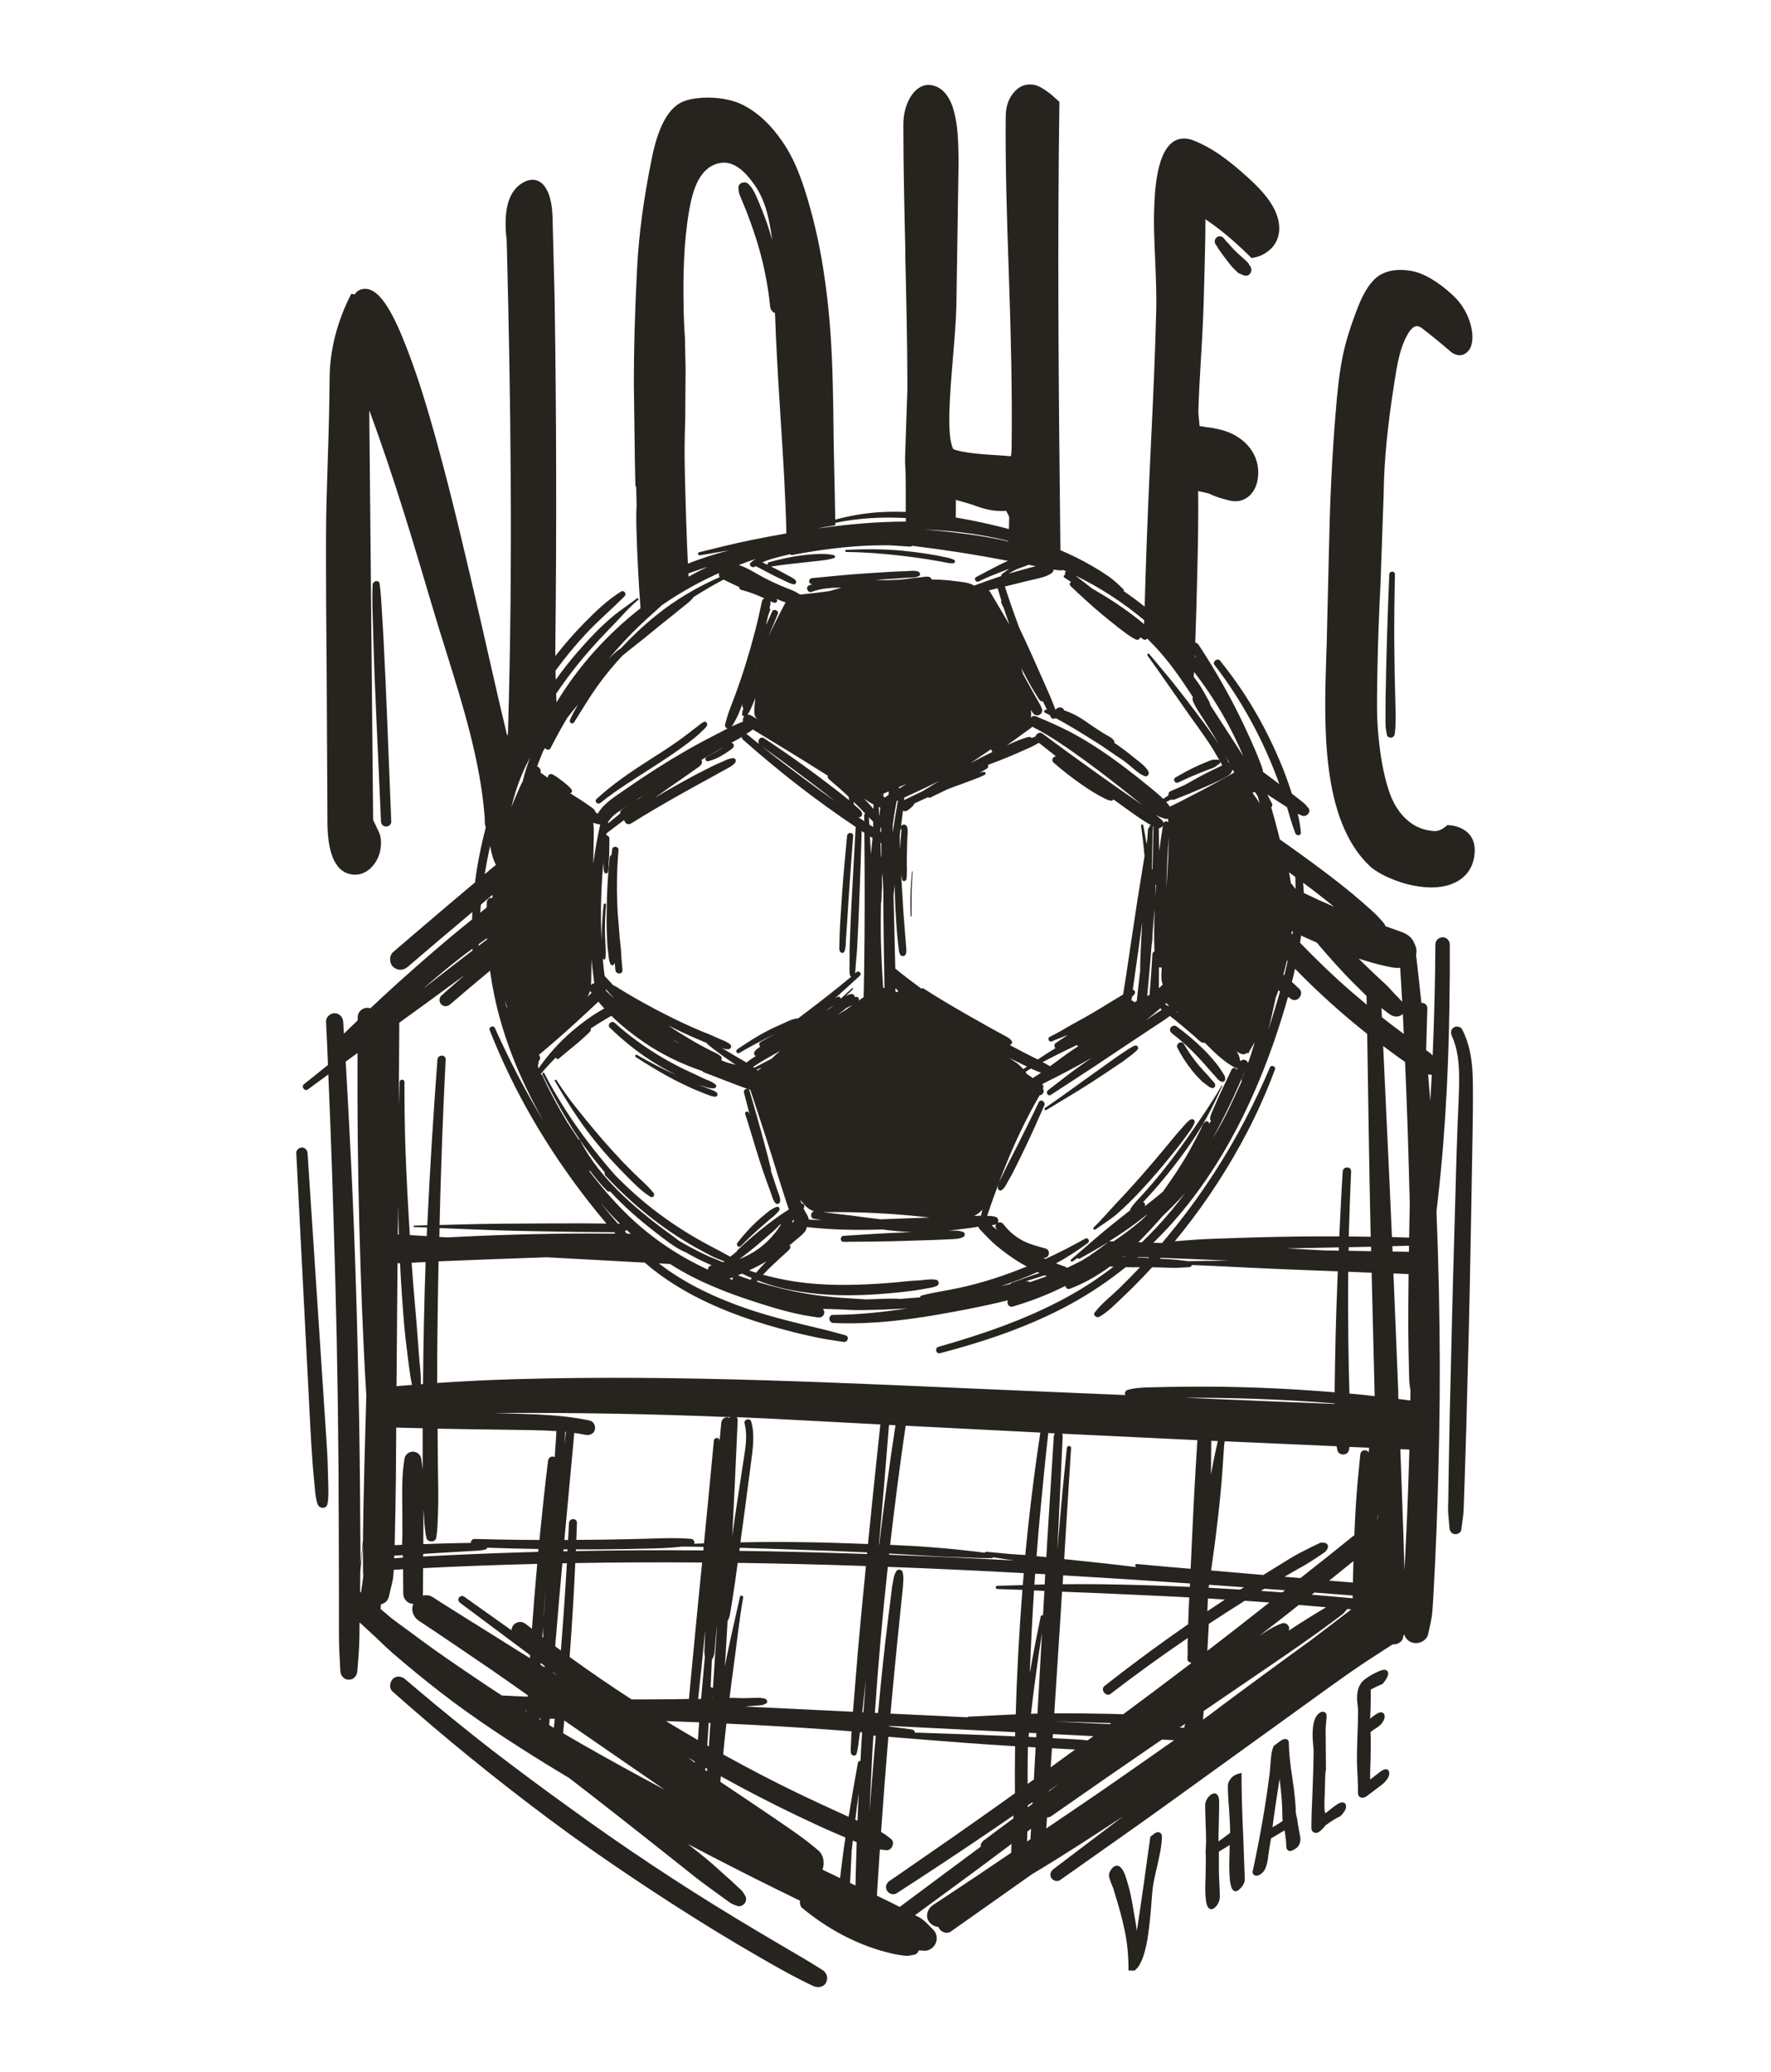 <?xml version="1.0" encoding="utf-8"?>
<!-- Generator: Adobe Illustrator 27.0.0, SVG Export Plug-In . SVG Version: 6.00 Build 0)  -->
<svg version="1.1" id="Vrstva_3" xmlns="http://www.w3.org/2000/svg" xmlns:xlink="http://www.w3.org/1999/xlink" x="0px" y="0px"
	 viewBox="0 0 191.7 224.2" style="enable-background:new 0 0 191.7 224.2;" xml:space="preserve">
<style type="text/css">
	.st0{fill:#272420;}
</style>
<g>
	<path class="st0" d="M35.49,159.05c-0.02-1.24-0.11-2.49-0.19-3.74c-0.16-2.48-0.33-4.95-0.49-7.43
		c-0.32-4.92-0.65-9.84-0.97-14.75c-0.18-2.78-0.37-5.56-0.55-8.35c-0.02-0.33-0.27-0.61-0.61-0.61c-0.32,0-0.63,0.28-0.61,0.61
		c0.25,4.95,0.51,9.9,0.76,14.85c0.25,4.92,0.5,9.84,0.76,14.75c0.07,1.39,0.16,2.78,0.26,4.17c0.05,0.68,0.12,1.36,0.19,2.04
		c0.07,0.73,0.1,1.48,0.34,2.18c0.16,0.48,0.94,0.56,1.06,0c0.13-0.63,0.11-1.25,0.1-1.89C35.52,160.28,35.51,159.66,35.49,159.05"
		/>
	<path class="st0" d="M89.05,213.19c-1.52-0.97-3.09-1.87-4.64-2.78c-1.56-0.91-3.1-1.84-4.65-2.77c-3.07-1.86-6.11-3.78-9.1-5.77
		c-3.01-1.99-5.97-4.05-8.89-6.17c-1.45-1.05-2.9-2.09-4.33-3.16c-0.72-0.54-1.44-1.08-2.16-1.62c-0.36-0.28-0.73-0.56-1.09-0.83
		c-0.08-0.06-0.16-0.13-0.25-0.19c-0.04-0.03-0.08-0.06-0.12-0.09c-0.18-0.14-0.36-0.28-0.55-0.42c-2.85-2.22-5.65-4.49-8.41-6.83
		c-0.34-0.29-0.68-0.57-1.01-0.86c-0.38-0.33-0.99-0.4-1.35,0c-0.33,0.36-0.4,1,0,1.35c2.7,2.39,5.44,4.73,8.24,7.01
		c2.86,2.33,5.77,4.6,8.72,6.8c2.89,2.16,5.86,4.22,8.85,6.23c3.01,2.02,6.06,3.98,9.14,5.87c1.54,0.94,3.09,1.86,4.65,2.76
		c1.56,0.9,3.13,1.8,4.74,2.61c0.4,0.2,0.8,0.4,1.2,0.58c0.47,0.22,1.1,0.15,1.37-0.36C89.67,214.07,89.52,213.49,89.05,213.19"/>
	<path class="st0" d="M150.54,110.82c0.01,0.01,0.02,0.02,0.04,0.03c-0.02-0.02-0.04-0.03-0.06-0.05
		C150.52,110.81,150.53,110.81,150.54,110.82"/>
	<path class="st0" d="M158.77,112.56c-0.14-0.39-0.3-0.78-0.49-1.15c-0.16-0.32-0.61-0.41-0.9-0.24c-0.33,0.19-0.38,0.58-0.24,0.9
		c0.64,1.38,0.79,2.93,0.8,4.43c0.02,1.69-0.1,3.38-0.16,5.07c-0.14,3.53-0.22,7.07-0.32,10.6c-0.21,7.07-0.38,14.13-0.54,21.2
		c-0.04,2-0.08,4-0.11,6l-0.04,3c-0.01,0.49-0.05,1.01,0,1.5l0.13,1.5c0.03,0.32,0.22,0.6,0.56,0.64c0.28,0.03,0.67-0.14,0.71-0.46
		l0.18-1.3c0.07-0.48,0.09-0.96,0.1-1.44c0.03-0.89,0.06-1.78,0.09-2.68c0.06-1.8,0.12-3.6,0.17-5.41
		c0.09-3.57,0.18-7.14,0.28-10.71c0.09-3.59,0.15-7.17,0.22-10.76c0.06-3.57,0.13-7.14,0.19-10.71c0.03-1.74,0.05-3.48,0.03-5.22
		C159.42,115.72,159.3,114.08,158.77,112.56"/>
	<path class="st0" d="M156.93,102.2c0-0.41-0.35-0.79-0.78-0.78c-0.42,0.02-0.77,0.34-0.78,0.78c-0.02,3.97-0.12,7.95-0.29,11.92
		c0,0.03,0,0.07-0.01,0.1c-0.02-0.02-0.04-0.04-0.06-0.07c-0.19-0.2-0.42-0.36-0.64-0.51c0.04-1.52,0.08-3.04,0.13-4.55
		c0.01-0.31-0.27-0.57-0.57-0.57c-0.02,0-0.04,0-0.07,0.01c-0.18-1.74-0.38-3.47-0.58-5.21c0.09-0.36,0.05-0.75-0.14-1.14
		c-0.06-0.12-0.11-0.25-0.17-0.36c-0.3-0.55-0.86-0.84-1.42-1.03c-0.36-0.12-0.72-0.25-1.07-0.38c-0.17-0.06-0.33-0.12-0.5-0.18
		c-0.04-0.08-0.07-0.16-0.12-0.23c-0.16-0.25-0.39-0.46-0.58-0.68c-0.3-0.34-0.63-0.64-0.97-0.94c-0.66-0.59-1.33-1.18-2.01-1.74
		c-1.44-1.18-2.92-2.31-4.42-3.41c-1.11-0.81-2.23-1.61-3.35-2.4c-0.05-0.22-0.11-0.43-0.16-0.65c-0.24-0.95-0.5-1.89-0.77-2.83
		c0.11-0.09,0.17-0.25,0.07-0.43c-0.17-0.3-0.31-0.6-0.47-0.9c0-0.01-0.01-0.03-0.01-0.04c0.2,0.13,0.4,0.26,0.61,0.4
		c0.5,0.33,1,0.65,1.51,0.97c0.28,0.95,0.55,1.9,0.9,2.82c0.11,0.3,0.63,0.29,0.6-0.08c-0.05-0.68-0.18-1.36-0.34-2.03
		c0.17,0.09,0.35,0.16,0.53,0.22c0.44,0.14,0.95-0.43,0.64-0.83c-0.17-0.22-0.34-0.41-0.56-0.59l-0.68-0.54
		c-0.18-0.15-0.37-0.29-0.56-0.43c-0.39-1.21-0.82-2.4-1.32-3.57c-1.05-2.48-2.3-4.87-3.77-7.13c-0.83-1.28-1.73-2.51-2.69-3.7
		c-0.27-0.34-0.87,0.12-0.6,0.46c3,3.9,5.36,8.27,7.02,12.9c-0.59-0.44-1.18-0.89-1.77-1.32c-0.01-0.26-0.1-0.49-0.2-0.75
		c-0.12-0.31-0.24-0.62-0.36-0.93c-0.25-0.62-0.52-1.23-0.79-1.84c-0.53-1.17-1.08-2.33-1.67-3.48c-1.19-2.33-2.52-4.58-3.96-6.77
		c-0.09-0.14-0.22-0.2-0.35-0.21c0.1-2.73,0.17-5.46,0.23-8.12c0.06-2.67,0.12-5.49,0.08-8.29c0.37,0.08,0.69,0.15,1.15,0.26
		c0.53,0.27,1.24,0.52,2.18,0.75c0.24,0.06,0.47,0.09,0.69,0.09c0.61,0,1.14-0.22,1.58-0.64c0.56-0.54,0.86-1.31,0.9-2.29
		c0.1-2.58-1.92-4.26-3.96-4.78c-0.7-0.18-1.2-0.27-1.6-0.3c-0.32-0.05-0.53-0.09-0.78-0.12l-0.14-1.48
		c0.06-2.04,0.18-4.12,0.3-6.13c0.04-0.75,0.09-1.49,0.13-2.23c0.13-2.4,0.19-4.88,0.25-7.27l0.03-1.18
		c0.04-1.6,0.06-2.97,0.06-4.09c1.54,1.03,3.08,2.31,4.78,3.99l0.21,0.21l0.29-0.06c0.72-0.14,1.34-0.48,1.86-1
		c0.56-0.57,0.85-1.32,0.85-2.17c-0.01-2.15-1.8-4.04-3.35-5.45c-1.68-1.53-3.7-3.2-5.99-4.07c-0.33-0.13-0.66-0.19-0.96-0.19
		c-3,0-3.17,5.62-3.24,7.74c0,0.11-0.01,0.21-0.01,0.29c-0.04,0.94,0,2.48,0.12,5.15c0.1,2.33,0.14,3.98,0.12,5.06
		c-0.11,4.87-0.34,9.82-0.57,14.61c-0.04,0.93-0.09,1.86-0.13,2.78c-0.25,5.33-0.43,10.27-0.56,15.03
		c-0.73-0.59-1.49-1.15-2.26-1.68c0.02-0.07,0-0.16-0.06-0.22c-0.52-0.51-1.02-0.99-1.63-1.41c-0.6-0.41-1.21-0.79-1.84-1.15
		c-1.07-0.62-2.19-1.17-3.33-1.65c0-0.36-0.01-0.73-0.01-1.09c-0.19-16.81-0.32-31.96-0.1-47.18l0-0.25l-0.19-0.17
		c-0.29-0.25-0.43-0.38-0.72-0.64l-0.02-0.02c-0.77-0.6-1.38-0.94-1.86-1.02c-0.13-0.02-0.27-0.03-0.39-0.03
		c-0.69,0-1.29,0.3-1.79,0.91c-0.55,0.66-0.83,1.52-0.84,2.57c-0.05,5.39,0.13,10.88,0.31,16.18l0.06,1.84
		c0.18,5.35,0.35,11.65,0.27,17.82c0,0.3-0.03,0.6-0.07,0.91c-0.86-0.07-1.43-0.11-2.42-0.17c-2.2-0.14-3.54-0.43-3.83-0.61
		c-0.74-1.41-0.36-5.91-0.03-9.89c0.16-1.92,0.33-3.91,0.37-5.57c0.08-5.22,0.16-10.44,0.24-15.66v-0.02c0-0.17-0.01-0.36-0.01-0.57
		c-0.04-2.55-0.12-7.3-3.05-7.68c-0.07-0.01-0.14-0.01-0.21-0.01c-0.75,0-1.47,0.5-1.98,1.38c-0.48,0.83-0.73,1.82-0.73,2.93
		c0,4.47,0.11,9.01,0.21,13.4L98,28.12c0.11,4.59,0.22,9.34,0.22,13.99c-0.08,2.45-0.16,4.9-0.25,7.36l0,0.67l0,0.03
		c0.03,0.28,0.07,0.96,0.07,2.59l0,2.64c-0.96-0.04-1.91-0.03-2.87,0.03c-1.61,0.1-3.21,0.38-4.76,0.8l-0.07-3.81
		c-0.06-2.19-0.1-4.5-0.13-7.05l-0.01-1.01c-0.06-3.63-0.16-7.5-0.56-11.24c-0.39-3.67-0.95-6.84-1.7-9.7
		c-0.7-2.65-1.53-5.4-2.89-7.55c-1.34-2.12-2.9-3.64-4.64-4.52c-0.99-0.5-2.37-0.79-3.78-0.79c-0.88,0-1.72,0.11-2.42,0.33
		c-0.88,0.27-1.67,0.99-2.28,2.1c-0.59,1.07-1.06,2.5-1.4,4.27c-0.86,4.24-1.38,8.09-1.57,11.79c-0.24,4.63-0.35,8.69-0.35,12.4
		l0.11,8.39l0.06,2.8l0.08-0.01l0.05,2.08c-0.04,0.69-0.05,1.51-0.02,2.43c0.07,2.75,0.22,5.63,0.44,8.68
		c-3.6,2.81-6.73,6.28-9.09,10.19c-0.01-0.32-0.03-0.64-0.04-0.95c0.72-1.05,1.47-2.08,2.27-3.08c1.01-1.26,2.09-2.46,3.21-3.63
		c0.56-0.58,1.13-1.16,1.67-1.75c0.55-0.6,1.1-1.17,1.73-1.69c0.11-0.09-0.05-0.24-0.15-0.15c-0.6,0.47-1.22,0.89-1.83,1.34
		c-0.59,0.44-1.14,0.9-1.67,1.4c-1.06,0.97-2.03,2.04-2.97,3.12c-0.81,0.94-1.58,1.92-2.3,2.93c-0.01-0.33-0.02-0.65-0.03-0.97
		c1.03-1.42,2.15-2.78,3.36-4.07c1.31-1.4,2.78-2.63,4.12-4c0.25-0.25-0.07-0.69-0.38-0.5c-1.47,0.91-2.74,2.13-3.95,3.36
		c-1.13,1.14-2.18,2.36-3.17,3.62c0-0.24,0-0.48,0-0.72c0.15-12.95,0.12-25.8-0.08-38.19l-0.22-8.54c-0.04-1.4-0.27-2.45-0.73-3.19
		c-0.45-0.74-1.03-0.9-1.43-0.9c-0.3,0-0.61,0.08-0.93,0.25c-1.38,0.71-2.05,2.31-1.99,4.77c0.01,0.53,0.05,1.01,0.11,1.44
		l0.04,1.41c0.36,14.41,0.68,33.06,0.1,52.09c-0.03,0.06-0.06,0.13-0.08,0.19c-0.54-2.21-1.05-4.42-1.54-6.59l-0.36-1.57
		c-0.34-1.49-0.5-2.23-0.84-3.7l-0.26-1.12c-1.42-6.12-2.88-12.45-4.56-18.56c-0.98-3.56-2.19-7.73-3.81-11.64
		c-1.46-3.53-2.74-5.17-4.01-5.17c-0.26,0-0.52,0.07-0.76,0.22c-0.12,0.07-0.21,0.17-0.38,0.39l-0.35-0.08
		c-1.51,2.92-2.33,6.06-2.35,9.09c-0.02,2.61-0.08,5.4-0.19,8.52l-0.01,0.36c-0.09,2.67-0.18,5.43-0.19,8.14
		c-0.01,5.17,0.02,10.36,0.07,15.42c0.02,5.12,0.05,10.24,0.08,15.35c-0.03,3.91,0.96,5.92,2.94,5.99c0.02,0,0.05,0,0.07,0
		c0.76,0,1.48-0.39,2.03-1.11c0.52-0.68,0.78-1.51,0.76-2.46c0-0.4-0.1-0.8-0.29-1.18c-0.11-0.23-0.24-0.48-0.29-0.61l-0.01-0.02
		l-0.26-0.54L39.97,44.4c2.68,7.22,4.9,14.73,6.89,21.45c0.44,1.48,0.92,3.03,1.39,4.52c1.87,5.97,3.79,12.15,4.22,18.18l0.01,0.59
		c0,0,0.04,0.16,0.1,0.4c-0.39,1.49-0.71,2.99-0.96,4.51c-0.08,0.48-0.14,0.95-0.2,1.43c-2.63,2.21-5.25,4.44-7.86,6.68
		c-0.34,0.29-0.67,0.58-1.01,0.87c-0.45,0.38-0.42,1.2,0,1.59c0.48,0.44,1.11,0.41,1.59,0c2.32-1.99,4.65-3.96,6.99-5.93
		c-0.01,0.27-0.03,0.53-0.03,0.8c-0.48,0.39-0.96,0.77-1.43,1.16c-3.28,2.72-6.48,5.54-9.58,8.46c-0.11-0.04-0.23-0.06-0.35-0.06
		c-0.56,0.03-1.02,0.45-1.02,1.02c0,0.11,0,0.23,0,0.34c-0.38,0.37-0.77,0.74-1.15,1.11c-0.11,0.11-0.23,0.22-0.34,0.34
		c-0.03-0.43-0.05-0.86-0.08-1.29c-0.03-0.5-0.41-0.93-0.93-0.93c-0.49,0-0.96,0.43-0.93,0.93c0.08,1.56,0.15,3.12,0.21,4.67
		c-0.34,0.27-0.68,0.55-1.02,0.82c-0.53,0.43-1.07,0.85-1.6,1.28c-0.31,0.25,0.11,0.8,0.43,0.56c0.74-0.55,1.49-1.09,2.23-1.64
		c0.31,7.24,0.54,14.49,0.74,21.73c0.25,9.15,0.38,18.3,0.39,27.45c0,2.57,0.01,5.14,0.02,7.7c0,1.26,0,2.52,0,3.78
		c0,1.31,0.08,2.61,0.15,3.92c0.03,0.5,0.4,0.92,0.92,0.92c0.53,0,0.88-0.42,0.92-0.92c0.09-1.17,0.2-2.33,0.22-3.5
		c0.01-0.59,0.02-1.18,0.02-1.78c0.36,0.34,0.73,0.68,1.1,1.01c0.84,0.76,1.63,1.57,2.49,2.32c1.7,1.47,3.44,2.89,5.22,4.27
		c3.67,2.84,7.6,5.39,11.55,7.83c0.77,0.47,1.54,0.94,2.31,1.4c0.2,0.15,0.39,0.3,0.59,0.45c0.15,0.12,0.3,0.23,0.45,0.35
		c0.07,0.06,0.15,0.12,0.22,0.17c0.01,0.01,0.02,0.02,0.03,0.02c0.01,0.01,0.02,0.02,0.03,0.03c0.3,0.23,0.6,0.46,0.9,0.69
		c2.46,1.91,4.91,3.84,7.35,5.77c1.36,1.07,2.72,2.15,4.07,3.23c0.74,0.59,1.51,1.13,2.27,1.69c0.35,0.26,0.71,0.51,1.06,0.77
		c0.18,0.13,0.35,0.26,0.54,0.38c0.21,0.13,0.46,0.21,0.7,0.3c0.27,0.11,0.63-0.05,0.8-0.27c0.17-0.23,0.23-0.58,0.06-0.84
		c-0.12-0.19-0.23-0.39-0.38-0.55c-0.13-0.14-0.27-0.26-0.41-0.39c-0.3-0.28-0.59-0.56-0.9-0.83c-0.58-0.52-1.17-1.05-1.75-1.57
		c-0.89-0.78-1.83-1.51-2.76-2.25c3.21,1.69,6.44,3.34,9.69,4.94c0.82,0.4,1.63,0.8,2.45,1.2c-0.05,0.29,0.01,0.6,0.25,0.8
		c2.64,2.17,5.72,3.88,9.04,4.75c0.52,0.14,1.03,0.26,1.56,0.33c0.21,0.03,0.43,0.07,0.65,0.08c0.27,0.01,0.58-0.07,0.85-0.12
		c0.26-0.04,0.43-0.24,0.49-0.46c0.21,0.01,0.42,0.01,0.62,0.03c0.53,0.03,1.03-0.36,1.23-0.82c0.21-0.49,0.11-1.08-0.28-1.46
		c-0.5-0.5-0.96-1.06-1.59-1.38c-0.12-0.06-0.25-0.13-0.37-0.19c1.36-1,2.72-1.99,4.08-2.99c2.13-1.56,4.25-3.13,6.36-4.72
		c-0.02,0.32-0.03,0.64-0.04,0.96c-2.42,1.65-4.86,3.28-7.3,4.89c-0.39,0.26-0.78,0.51-1.17,0.77c-0.55,0.36-0.84,1.14-0.46,1.74
		c0.24,0.37,0.64,0.6,1.05,0.62c0.02,0.06,0.05,0.12,0.09,0.18c0.25,0.39,0.83,0.62,1.25,0.33c2.95-2.08,5.89-4.16,8.84-6.24
		c0.19-0.11,0.38-0.23,0.57-0.34c3.12-1.88,6.18-3.88,9.23-5.88c-2.5,1.9-5.01,3.8-7.51,5.69c-0.3,0.23-0.45,0.6-0.25,0.95
		c0.18,0.3,0.64,0.47,0.95,0.25c2.46-1.74,4.91-3.47,7.37-5.2c2.46-1.73,4.9-3.5,7.34-5.26c4.85-3.49,9.7-6.99,14.54-10.49
		c1.29-0.93,2.58-1.84,3.9-2.71c0.65-0.43,1.3-0.85,1.95-1.27c0.31-0.2,0.62-0.39,0.92-0.59c0.05,0.01,0.09,0.01,0.14,0.01
		c0.41,0,0.91-0.31,0.98-0.74c0.01-0.07,0.02-0.15,0.03-0.22c0.03-0.03,0.06-0.07,0.09-0.1c0.17,0.48,0.54,0.84,1.09,0.91
		c0.64,0.09,1.36-0.31,1.5-0.98c0.14-0.65,0.31-1.3,0.4-1.96c0.08-0.63,0.11-1.25,0.15-1.88c0.07-1.21,0.13-2.42,0.19-3.63
		c0.11-2.37,0.21-4.74,0.28-7.11c0.15-4.79,0.25-9.58,0.24-14.38c-0.01-5.58-0.13-11.16-0.36-16.73c0.05-0.44,0.1-0.88,0.15-1.31
		c0.11-0.99,0.22-1.99,0.31-2.98c0.2-1.99,0.35-3.98,0.48-5.97c0.26-3.95,0.4-7.9,0.46-11.86
		C156.93,106.7,156.94,104.45,156.93,102.2 M139.47,175.94c-0.13-0.22-0.44-0.37-0.69-0.28c-0.64,0.23-1.21,0.54-1.78,0.91
		c-0.22,0.15-0.45,0.29-0.67,0.43c0.89-0.69,1.79-1.38,2.68-2.08c0.53-0.41,1.06-0.83,1.58-1.25c0.98,0.08,1.97,0.16,2.95,0.25
		c-0.53,0.32-1.05,0.64-1.58,0.96c-0.83,0.51-1.65,1.04-2.47,1.58C139.57,176.29,139.57,176.11,139.47,175.94 M128.18,186.96
		c-0.16-0.01-0.33-0.02-0.49-0.02c0.2-0.13,0.39-0.27,0.59-0.4C128.25,186.67,128.22,186.81,128.18,186.96 M92.01,203.75
		c0.03-0.48,0.06-0.96,0.08-1.44c0.04-0.66,0.06-1.32,0.09-1.98c0.04-0.39,0.09-0.77,0.13-1.16c0.14,0.06,0.28,0.11,0.42,0.17
		c-0.04,1.12-0.07,2.23-0.1,3.35c-0.01,0.45-0.02,0.9-0.03,1.34C92.42,203.94,92.21,203.85,92.01,203.75 M74.48,190.19
		c0.24,0.14,0.49,0.28,0.73,0.43c-0.01,0.04-0.01,0.08-0.02,0.11C74.96,190.55,74.72,190.37,74.48,190.19 M76.34,191.56
		c0-0.01,0-0.01,0-0.02c0.01-0.08,0.02-0.17,0.02-0.25c0.06,0.04,0.13,0.07,0.19,0.11c-0.01,0.1-0.01,0.19-0.02,0.29
		C76.49,191.62,76.42,191.58,76.34,191.56 M68.36,183.89c-1.13-0.73-2.25-1.47-3.35-2.23c-1.13-0.77-2.25-1.56-3.35-2.36
		c0.14-1.9,0.27-3.8,0.38-5.7c0.09-1.48,0.16-2.97,0.23-4.46c4.58-0.08,9.15-0.09,13.73-0.06c-0.34,3.41-0.68,6.83-1,10.24
		c-0.1,1.09-0.2,2.19-0.31,3.28c-0.04,0.42-0.08,0.83-0.12,1.25c-1.33,0.02-2.65,0.04-3.98,0.04
		C69.85,183.9,69.11,183.9,68.36,183.89 M59.95,186.97c-0.17-0.1-0.33-0.2-0.5-0.3c0.02-0.23,0.03-0.46,0.05-0.68
		c0.18,0,0.37,0,0.55,0C60.02,186.32,59.99,186.64,59.95,186.97 M58.31,185.98c0.07,0,0.14,0,0.21,0c0,0.04-0.01,0.08-0.01,0.12
		C58.44,186.07,58.38,186.03,58.31,185.98 M56.99,185.18c-0.04-0.03-0.09-0.05-0.13-0.08c0.04,0,0.09,0,0.13,0
		C57,185.13,56.99,185.15,56.99,185.18 M45.78,172.47c0.01-0.93,0.01-1.85,0.02-2.78c4.11-0.21,8.23-0.36,12.35-0.46
		c-0.21,2.34-0.4,4.68-0.57,7.02c-0.05-0.04-0.09-0.07-0.14-0.11c-0.15-0.12-0.3-0.23-0.45-0.35c-0.21-0.16-0.4-0.28-0.68-0.28
		c-0.24,0-0.52,0.11-0.68,0.28c-0.15,0.16-0.25,0.38-0.27,0.62c-1.71-1.22-3.43-2.44-5.14-3.65c-0.18-0.13-0.45-0.03-0.55,0.14
		c-0.12,0.2-0.03,0.42,0.14,0.55c2.52,1.88,5.05,3.77,7.57,5.65c-0.01,0.11-0.01,0.22-0.02,0.33c-0.44-0.27-0.88-0.55-1.32-0.82
		c-1.37-0.85-2.73-1.71-4.1-2.57c-1.37-0.86-2.74-1.7-4.1-2.57c-0.34-0.22-0.67-0.43-1.01-0.65c-0.31-0.2-0.7-0.24-1.06-0.16
		C45.77,172.6,45.78,172.54,45.78,172.47 M42.94,147.79c0.03-3.7,0.06-7.39,0.09-11.09c0.09,0,0.18-0.01,0.27-0.01
		c0.11,2.19,0.26,4.38,0.44,6.57c0.1,1.22,0.26,2.43,0.41,3.65c0.08,0.61,0.15,1.21,0.24,1.82c0.05,0.38,0.13,0.75,0.21,1.13
		c-0.56,0.04-1.12,0.09-1.68,0.14C42.93,149.26,42.94,148.53,42.94,147.79 M66.47,133.33c0.05,0.05,0.09,0.1,0.14,0.16
		c-1.03-0.01-2.05-0.01-3.08-0.01c-5.04,0.01-10.07,0.15-15.1,0.42c-0.29-0.02-0.58-0.03-0.87-0.05c0.01-0.32,0.01-0.64,0.02-0.96
		c2.05,0.08,4.1,0.17,6.16,0.24c2.95,0.09,5.9,0.13,8.85,0.18c0.83,0.01,1.65,0.02,2.48,0.02c0.42,0,0.84,0,1.26,0.01
		C66.38,133.33,66.42,133.33,66.47,133.33 M58.29,114.84c0.16-0.13,0.24-0.36,0.11-0.59c-0.02-0.04-0.04-0.07-0.06-0.11
		c1.25-1.04,2.48-2.11,3.68-3.2c0.6-0.55,1.2-1.1,1.79-1.65c0.29-0.27,0.58-0.54,0.87-0.81c0.03-0.03,0.06-0.06,0.09-0.09
		c0.21,0.25,0.42,0.5,0.64,0.74c-0.04,0.02-0.07,0.04-0.11,0.06c-0.39,0.22-0.77,0.45-1.15,0.7c-0.79,0.53-1.55,1.12-2.28,1.74
		c-1.36,1.17-2.55,2.52-3.58,3.98c-0.05-0.17-0.08-0.35-0.03-0.47C58.32,115.03,58.32,114.92,58.29,114.84 M60.51,85.03
		c0.03,0.02,0.07,0.05,0.11,0.07c0.02,0.01,0.03,0.03,0.05,0.04C60.61,85.1,60.56,85.07,60.51,85.03 M64.21,89.03
		c0.25,0.09,0.5,0.16,0.76,0.2c-0.32,1.41-0.57,2.83-0.75,4.26c0.02-1,0.04-2,0.05-2.99C64.28,90.01,64.29,89.51,64.21,89.03
		 M64.26,105.86c0.02,0.18,0.04,0.36,0.07,0.52c-0.13,0.03-0.26,0.11-0.36,0.2c0.02-0.25,0.03-0.51,0.03-0.77
		c0.01-0.66,0.02-1.32,0.03-1.98c0.03,0.33,0.06,0.66,0.1,0.99C64.18,105.18,64.22,105.52,64.26,105.86 M64.03,107.45
		c-0.05,0.04-0.09,0.09-0.14,0.13c-0.1,0.1-0.21,0.2-0.31,0.3c0.09-0.15,0.17-0.31,0.23-0.48c0.02-0.06,0.04-0.12,0.06-0.18
		c0.01,0.03,0.03,0.05,0.05,0.08C63.95,107.35,63.99,107.4,64.03,107.45 M65.62,90.37c0.01-0.06,0.02-0.13,0.03-0.19
		c0.63-0.49,1.27-0.97,1.91-1.45c0.05,0.32,0.39,0.6,0.75,0.38c1.85-1.16,3.74-2.25,5.64-3.32c0.93-0.53,1.87-1.03,2.81-1.55
		c0.48-0.27,0.98-0.53,1.46-0.81c0.43-0.25,1.03-0.5,1.35-0.89c0.15-0.19,0.07-0.51-0.21-0.5c-0.5,0.01-1.04,0.34-1.5,0.53
		c-0.51,0.21-1.01,0.47-1.5,0.72c-0.98,0.48-1.93,1.01-2.89,1.54c-0.88,0.49-1.75,0.99-2.61,1.51c0.84-0.6,1.68-1.19,2.52-1.77
		c0.44-0.3,0.88-0.61,1.32-0.92c0.21-0.15,0.42-0.3,0.63-0.45c0.23-0.16,0.5-0.3,0.62-0.56c0.06-0.13,0.05-0.29-0.03-0.4
		c0.77-0.45,1.55-0.9,2.33-1.35c0.04-0.02,0.08-0.05,0.12-0.07c-0.21,0.14-0.42,0.28-0.64,0.4c-0.21,0.12-0.41,0.24-0.62,0.35
		c-0.22,0.12-0.42,0.24-0.64,0.37c-0.23,0.13-0.08,0.5,0.18,0.43c0.49-0.12,0.96-0.31,1.39-0.56c0.43-0.24,0.84-0.52,1.23-0.82
		c0.14-0.11,0.22-0.29,0.12-0.46c-0.04-0.07-0.12-0.13-0.21-0.16c0.38-0.2,0.75-0.4,1.12-0.62c-0.01,0.09,0.02,0.19,0.12,0.28
		c3.85,3.42,7.92,6.59,12.2,9.45c0,0.01,0,0.02,0,0.02c-0.15,2.68-0.3,5.37-0.44,8.05c-0.07,1.34-0.13,2.68-0.18,4.03
		c-0.02,0.67-0.05,1.34-0.04,2.01c0,0.31,0,0.63,0,0.94c0,0.33-0.04,0.69,0.05,1.01c0.02,0.08,0.07,0.13,0.12,0.16
		c-1.61,1.34-3.27,2.63-4.93,3.89c-0.28,0.21-0.56,0.43-0.85,0.64c-0.03-0.02-0.06-0.03-0.1-0.02c-0.57,0.07-1.13,0.39-1.65,0.62
		c-0.56,0.24-1.11,0.49-1.65,0.78c-1.09,0.57-2.13,1.25-3.15,1.94c-0.24,0.16-0.02,0.54,0.23,0.39c1.04-0.62,2.12-1.18,3.2-1.73
		c0.23-0.12,0.45-0.24,0.68-0.35c-0.52,0.3-1.04,0.59-1.56,0.88c-0.22,0.12-0.2,0.37-0.06,0.52c-0.01,0-0.01,0.01-0.02,0.01
		c-0.22,0.17-0.47,0.31-0.6,0.55c-0.11,0.19-0.02,0.37,0.14,0.45c-0.35,0.23-0.69,0.47-1.02,0.71c-0.42-0.27-0.86-0.5-1.29-0.76
		c-0.45-0.27-0.9-0.54-1.35-0.81c0.23,0.08,0.46,0.15,0.7,0.13c0.24-0.01,0.4-0.32,0.21-0.5c-0.4-0.37-1.05-0.54-1.53-0.78
		c-0.53-0.26-1.1-0.46-1.65-0.69c-1.06-0.45-2.11-0.93-3.14-1.44c-2.11-1.04-4.16-2.17-6.14-3.42c-0.07-0.04-0.13-0.06-0.19-0.06
		c-0.32-0.34-0.64-0.69-0.96-1.04c-0.03-0.24-0.06-0.47-0.09-0.71c-0.05-0.44-0.09-0.89-0.12-1.33c0.01,0.05,0.02,0.1,0.03,0.16
		c0.04,0.16,0.26,0.11,0.27-0.04c0.07-0.96-0.05-1.94-0.06-2.9c-0.01-0.97,0.04-1.93,0.12-2.89c0.01-0.17-0.24-0.16-0.26,0
		c-0.11,0.98-0.17,1.96-0.2,2.95c-0.01,0.29-0.02,0.58-0.02,0.88c-0.03-0.71-0.06-1.42-0.07-2.13c-0.02-2.09,0.06-4.19,0.26-6.27
		c0,0.05,0.01,0.1,0.01,0.15c0.02,0.28-0.01,0.63,0.09,0.9c0.07,0.19,0.31,0.19,0.38,0c0.1-0.27,0.08-0.61,0.09-0.9
		c0.02-0.31,0.05-0.6,0.06-0.91c0.01-0.61,0.02-1.22,0.03-1.83C65.94,90.51,65.79,90.4,65.62,90.37 M67.13,88.03
		c-0.44,0.36-0.88,0.72-1.32,1.08c0.01-0.06,0.02-0.13,0.03-0.19c0.01-0.02,0.03-0.03,0.04-0.05c0.25-0.41,0.62-0.72,1.01-0.99
		c0.33-0.23,0.67-0.45,1.01-0.68c-0.2,0.14-0.4,0.28-0.6,0.43C67.16,87.73,67.09,87.88,67.13,88.03 M68.83,86.6
		c0.23-0.15,0.46-0.3,0.69-0.45c-0.1,0.08-0.21,0.16-0.31,0.24C69.09,86.45,68.96,86.52,68.83,86.6 M80.46,76.64
		c-0.06,0.19-0.11,0.39-0.14,0.6c-0.02,0.15,0.11,0.26,0.25,0.28c-0.14,0.15-0.2,0.37-0.15,0.57c-0.41,0.15-0.81,0.33-1.2,0.52
		c0.3-0.49,0.56-0.96,0.78-1.5c0.13-0.32,0.25-0.64,0.38-0.96c-0.01,0.03-0.01,0.07-0.02,0.1C80.33,76.4,80.37,76.54,80.46,76.64
		 M81.76,75.55c-0.05,0.42-0.09,0.83-0.11,1.25c-0.01,0.24-0.02,0.5,0.09,0.72c0.06,0.12,0.15,0.22,0.26,0.31
		c-0.23-0.14-0.47-0.28-0.7-0.41c-0.14-0.08-0.27-0.1-0.39-0.08c0.28-0.39,0.45-0.84,0.64-1.29C81.62,75.87,81.69,75.71,81.76,75.55
		 M81.69,72.3c0.01-0.04,0.03-0.09,0.04-0.13c0,0,0-0.01,0-0.01c0.03-0.07,0.06-0.13,0.09-0.2C81.79,72.06,81.74,72.18,81.69,72.3
		 M81.49,78.94c2.72,1.64,5.42,3.3,8.1,4.99c-0.01,0.15,0.03,0.3,0.14,0.39c0.73,0.61,1.44,1.24,2.13,1.9
		c0.02,0.13,0.04,0.26,0.06,0.39c-0.33-0.28-0.67-0.55-1.01-0.82c-0.89-0.69-1.78-1.37-2.68-2.04c-1.8-1.34-3.65-2.62-5.52-3.86
		c-0.42-0.28-0.8,0.3-0.53,0.64c-0.43-0.34-0.86-0.69-1.28-1.04c-0.04-0.03-0.08-0.06-0.13-0.07
		C81.03,79.28,81.26,79.12,81.49,78.94 M81.74,61.3c0.02-0.01,0.04-0.03,0.06-0.04c0.68,0.35,1.35,0.7,2.03,1.06
		c0.34,0.17,0.67,0.33,1.02,0.49c0.34,0.15,0.7,0.37,1.08,0.42c0.24,0.03,0.32-0.29,0.18-0.44c-0.25-0.27-0.66-0.43-0.98-0.61
		c-0.32-0.18-0.63-0.35-0.96-0.52c-0.24-0.12-0.47-0.24-0.71-0.35c1.14-0.19,2.29-0.3,3.43-0.43c0.57-0.07,1.13-0.12,1.7-0.19
		c0.55-0.06,1.16-0.13,1.68-0.3c0.15-0.05,0.16-0.27,0-0.31c-0.54-0.14-1.19-0.16-1.75-0.13c-0.59,0.02-1.18,0.08-1.76,0.15
		c-1.19,0.15-2.34,0.42-3.5,0.73c-0.16,0.04-0.21,0.18-0.17,0.3l-0.57-0.28c0.63-0.29,1.32-0.46,1.98-0.63
		c0.34-0.09,0.68-0.17,1.03-0.25c0.04,0.06,0.11,0.1,0.2,0.09c2.42-0.47,4.89-0.81,7.34-0.97c1.07-0.07,2.14-0.09,3.21-0.08
		c0.01,0,0.01,0,0.01,0c0.39,0.02,0.78,0.05,1.17,0.07c0.19,0.01,0.38,0.02,0.57,0.04c0.2,0.01,0.4,0.04,0.6,0.02
		c0.04,0,0.07-0.04,0.07-0.07c0.03,0,0.06,0,0.08,0c3.46,0.42,6.91,0.96,10.32,1.62c-0.22,0.1-0.44,0.21-0.66,0.31
		c-0.94,0.45-1.85,0.97-2.77,1.44c-0.32,0.16-0.04,0.64,0.28,0.48c0.9-0.46,1.86-0.82,2.8-1.19c0.16-0.06,0.32-0.12,0.48-0.18
		c-0.27,0.19-0.53,0.38-0.79,0.58c-0.07,0.05-0.07,0.13-0.04,0.2c-0.99,0.32-1.97,0.68-2.96,1.04c-0.01-0.01-0.02-0.02-0.04-0.03
		c-0.53-0.31-1.2-0.35-1.8-0.43c-0.62-0.09-1.24-0.15-1.87-0.18c-0.3-0.01-0.59-0.02-0.89-0.02c-0.02-0.12-0.11-0.23-0.23-0.27
		c-0.28-0.09-0.57-0.02-0.85,0.02c-0.3,0.04-0.6,0.05-0.9,0.09c-0.51,0.08-1.03,0.14-1.54,0.18c-0.39,0.01-0.77,0.02-1.16,0.05
		c-0.46,0-0.91-0.01-1.37-0.04c0.62-0.04,1.24-0.08,1.86-0.11c0.47-0.03,0.93-0.06,1.4-0.1c0.3-0.03,0.63-0.02,0.95-0.06
		c0.01,0,0.03,0,0.04,0c0.01,0,0.02-0.01,0.03-0.01c0.14-0.02,0.27-0.06,0.39-0.11c0.23-0.11,0.13-0.43-0.07-0.5
		c-0.41-0.15-0.97-0.05-1.4-0.04c-0.49,0.01-0.98,0.03-1.46,0.06c-0.95,0.05-1.91,0.12-2.86,0.18c-1.93,0.13-3.86,0.32-5.78,0.51
		c-0.4,0.04-0.41,0.66,0,0.63c0.03,0,0.06,0,0.08-0.01c-0.14,0.06-0.29,0.12-0.43,0.18c-0.38,0.18-0.11,0.83,0.29,0.69
		c1.04-0.38,2.14-0.47,3.25-0.45c-0.43,0.11-0.85,0.23-1.28,0.36c-1.06,0.15-2.13,0.28-3.19,0.38c-0.27-0.18-0.54-0.33-0.85-0.46
		c-0.36-0.15-0.73-0.29-1.09-0.44c-0.72-0.3-1.42-0.63-2.11-1c-0.83-0.44-1.68-1.01-2.59-1.3c0.6-0.23,1.21-0.45,1.82-0.65
		c-0.18,0.11-0.35,0.23-0.51,0.37C80.96,61.11,81.42,61.55,81.74,61.3 M112.11,61.27c-0.17,0.04-0.34,0.09-0.51,0.13
		c-0.7,0.19-1.4,0.38-2.09,0.58c-0.12,0.03-0.24,0.07-0.36,0.11c0.27-0.17,0.56-0.33,0.86-0.47c0.22-0.1,0.46-0.18,0.69-0.26
		c0.21-0.07,0.43-0.14,0.63-0.25C111.58,61.16,111.84,61.22,112.11,61.27 M109.14,58.59c-1.38-0.32-2.77-0.57-4.19-0.76
		c-1.64-0.22-3.3-0.41-4.95-0.53c3.08,0.11,6.15,0.49,9.14,1.24L109.14,58.59z M103.46,56.7c0.01,0,0.02,0,0.03,0
		C103.48,56.7,103.47,56.7,103.46,56.7L103.46,56.7z M124.79,89.4c0.03,0.01,0.05,0.03,0.08,0.04c0,0.02-0.01,0.03-0.01,0.05
		c-0.02,0.55-0.04,1.1-0.05,1.65c0,0,0,0,0,0.01c0,0.11,0,0.22,0,0.33c-0.01,0.31-0.01,0.61-0.01,0.92
		c-0.01,0.55-0.03,1.11-0.05,1.66c-0.02,0-0.04,0-0.06,0.01c0.03-1.35,0.05-2.69,0.07-4.04c0.02-0.18,0.03-0.37,0.05-0.55
		C124.81,89.45,124.8,89.42,124.79,89.4 M124.75,101.11c0.06-0.72,0.12-1.45,0.17-2.17c0.03-0.2,0.04-0.39,0.06-0.59
		c-0.03,0.78-0.05,1.57-0.05,2.35c0,0.64,0,1.29,0.02,1.93c0,0.11,0.01,0.21,0.02,0.31c-0.12,0.05-0.22,0.15-0.23,0.32
		c-0.05,0.9-0.11,1.8-0.18,2.7c-0.03,0.43-0.07,0.87-0.1,1.3c-0.01,0.11-0.01,0.24-0.01,0.38c-0.07,0.03-0.14,0.07-0.2,0.11
		c-0.01,0-0.01,0-0.02,0c-0.02,0-0.03,0-0.05,0.01c0.05-0.55,0.1-1.09,0.15-1.64c0.12-1.3,0.23-2.59,0.33-3.89
		C124.74,101.86,124.75,101.48,124.75,101.11 M132.72,84.06c0.26-0.16,0.54-0.3,0.62-0.62c0.01-0.02,0.01-0.05,0.01-0.07
		c0.04-0.02,0.07-0.04,0.11-0.06c0.05,0.09,0.1,0.19,0.14,0.28c-1.18,0.68-2.37,1.34-3.57,1.97c-0.63,0.33-1.26,0.66-1.89,0.98
		c-0.31,0.16-0.61,0.31-0.92,0.46c-0.2,0.1-0.4,0.19-0.59,0.29c-0.12-0.18-0.25-0.35-0.39-0.51c0.19-0.09,0.37-0.19,0.56-0.27
		c0.1,0.05,0.21,0.06,0.33,0.01c1.09-0.42,2.18-0.87,3.25-1.34c0.53-0.23,1.05-0.46,1.57-0.71
		C132.22,84.34,132.47,84.21,132.72,84.06 M132.6,81.7c0.15,0.27,0.3,0.53,0.44,0.8c-0.02,0.01-0.04,0.02-0.06,0.03
		C132.88,82.24,132.74,81.96,132.6,81.7 M135.83,85.7c0.1,0.14,0.2,0.29,0.3,0.43c0.07,0.26,0.15,0.52,0.22,0.78
		c-0.22-0.34-0.45-0.67-0.69-0.99c-0.03-0.07-0.05-0.14-0.08-0.21C135.66,85.76,135.76,85.75,135.83,85.7 M139.94,100.81
		c-0.01,0.11-0.03,0.22-0.04,0.32c-0.03-0.03-0.06-0.07-0.1-0.1c0.01-0.09,0.02-0.18,0.03-0.27
		C139.86,100.77,139.9,100.79,139.94,100.81 M139.38,103.99c-0.11,0.51-0.23,1.03-0.36,1.54c-0.01-0.01-0.02-0.02-0.04-0.03
		c-0.02-0.02-0.04-0.03-0.06-0.05c0.14-0.51,0.27-1.01,0.39-1.53C139.34,103.94,139.36,103.97,139.38,103.99 M138.08,108
		c0.11-0.28,0.21-0.56,0.3-0.84c0.06,0.04,0.12,0.08,0.17,0.12c-0.07,0.27-0.15,0.53-0.22,0.79c-0.33,1.15-0.69,2.29-1.06,3.42
		c0.01-0.04,0.02-0.07,0.03-0.11c0.26-0.98,0.48-1.97,0.69-2.97C138.02,108.28,138.05,108.14,138.08,108 M138.85,109.81
		c0.2-0.65,0.39-1.29,0.57-1.94c0.12,0.08,0.23,0.16,0.35,0.24c0.67,0.45,1.45-0.57,0.86-1.12c-0.26-0.24-0.52-0.49-0.79-0.73
		c0.12-0.47,0.23-0.95,0.34-1.43c2.45,2.52,5.06,4.87,7.81,7.05c0.12,7.32,0.21,14.64,0.38,21.95c-0.79-0.01-1.58-0.02-2.37-0.03
		c0-0.15,0.01-0.29,0.01-0.44c0.06-2.2,0.14-4.4,0.24-6.59c0.03-0.59-0.88-0.58-0.91,0c-0.15,2.34-0.26,4.68-0.37,7.02
		c-0.21,0-0.43,0-0.64,0c-3.85-0.02-7.71,0.07-11.56,0.21c-1.09,0.04-2.17,0.06-3.25,0.14c-0.55,0.04-1.1,0.08-1.65,0.12
		c-0.24,0.02-0.47,0.04-0.71,0.06c0.29-0.35,0.58-0.71,0.87-1.07c2.69-3.4,5.05-7.04,7.04-10.88c1.12-2.16,2.09-4.38,2.94-6.65
		c0.12-0.31-0.41-0.54-0.54-0.23c-1.68,3.94-3.67,7.76-5.99,11.35c-1.73,2.68-3.63,5.24-5.7,7.67c-0.31-0.01-0.63-0.02-0.94-0.03
		c0.55-0.53,1.08-1.08,1.6-1.64c2.96-3.21,5.42-6.88,7.45-10.75C135.94,118.16,137.56,114.03,138.85,109.81 M152.51,135.46
		c-0.5-0.01-1-0.02-1.5-0.03c-0.09,0-0.18,0-0.27,0c-0.01-0.19-0.02-0.38-0.03-0.58c0.6-0.02,1.21-0.03,1.81-0.05
		C152.52,135.02,152.51,135.24,152.51,135.46 M145.99,134.96c0.81-0.02,1.61-0.03,2.42-0.05c0,0.16,0.01,0.32,0.01,0.48
		c-0.81-0.01-1.62-0.03-2.44-0.04C145.98,135.22,145.98,135.09,145.99,134.96 M144.92,135.33c-0.23,0-0.46-0.01-0.69-0.01
		c-0.27,0-0.53-0.01-0.8-0.01c-1.38-0.08-2.76-0.15-4.14-0.22c1.88-0.04,3.76-0.07,5.64-0.11
		C144.93,135.1,144.92,135.21,144.92,135.33 M124.27,136.13c-0.39-0.02-0.78-0.04-1.17-0.07c0.02-0.01,0.03-0.03,0.05-0.04
		c0.41,0.01,0.83,0.03,1.24,0.04c-0.02,0.02-0.04,0.05-0.06,0.07C124.31,136.13,124.29,136.13,124.27,136.13 M121.52,135.97
		c0.12,0,0.23,0.01,0.35,0.01c-0.01,0.01-0.02,0.02-0.03,0.02c-0.12,0-0.23-0.01-0.35-0.01
		C121.5,135.98,121.51,135.98,121.52,135.97 M125.86,131.58c0.83-0.78,1.63-1.6,2.4-2.45c-0.48,0.64-0.97,1.27-1.48,1.88
		c-1,1.2-2.06,2.34-3.18,3.42c-0.13,0-0.25-0.01-0.38-0.01C124.13,133.51,125.01,132.55,125.86,131.58 M120.53,134.33
		c-0.16,0-0.31-0.01-0.47-0.01c0.99-0.62,1.96-1.26,2.9-1.97c0.43-0.32,0.86-0.65,1.28-0.98c-0.09,0.1-0.19,0.19-0.28,0.29
		c-0.11,0.11-0.22,0.21-0.33,0.32c-0.09,0.07-0.17,0.15-0.26,0.22C122.47,132.96,121.52,133.67,120.53,134.33 M127.83,127.41
		c0.01-0.01,0.01-0.02,0.02-0.03c0,0,0,0.01,0,0.01C127.84,127.39,127.84,127.4,127.83,127.41 M125.64,136.11
		c2.38,0.09,4.76,0.18,7.15,0.29c0.09,0,0.17,0.01,0.26,0.01c-1.48,0.02-2.96,0.04-4.45,0.06c-0.7-0.09-1.39-0.17-2.1-0.21
		c-0.32-0.02-0.63-0.03-0.95-0.05C125.58,136.17,125.61,136.14,125.64,136.11 M134.43,116.69c-0.05,0.11-0.05,0.22-0.02,0.32
		c-0.65,1.36-1.24,2.75-1.95,4.09c-0.38,0.72-0.79,1.43-1.22,2.12c0.29-0.52,0.56-1.04,0.84-1.57c1.01-1.95,1.92-3.95,2.77-5.98
		C134.71,116.02,134.58,116.36,134.43,116.69 M133.88,115.73c-0.14-0.2-0.45-0.26-0.58,0.02c-0.41,0.88-0.82,1.75-1.24,2.63
		c-0.2,0.42-0.39,0.85-0.57,1.28c-0.19,0.44-0.45,0.9-0.51,1.37c-0.01,0.1,0.04,0.17,0.11,0.22c-0.07,0.12-0.14,0.24-0.2,0.37
		c0-0.01,0-0.01,0-0.02c-0.02-0.24-0.27-0.35-0.46-0.19c-0.27,0.22-0.38,0.67-0.55,0.98c-0.19,0.36-0.38,0.73-0.57,1.09
		c-0.37,0.72-0.76,1.42-1.18,2.1c-0.41,0.67-0.83,1.33-1.28,1.97c-0.33,0.48-0.65,0.95-0.99,1.42c-0.19,0.15-0.37,0.31-0.56,0.46
		c-0.46,0.38-0.93,0.75-1.4,1.12c0.01-0.01,0.01-0.02,0.02-0.03c0.09-0.19-0.01-0.39-0.19-0.43c0.03-0.03,0.06-0.06,0.09-0.09
		c0.36-0.39,0.72-0.79,1.08-1.19c0.73-0.83,1.44-1.69,2.12-2.56c1.33-1.71,2.59-3.49,3.63-5.38c0.6-1.1,1.13-2.23,1.66-3.36
		c0.02-0.05-0.05-0.09-0.07-0.04c-1.08,1.87-2.32,3.66-3.55,5.43c-1.24,1.79-2.55,3.52-3.96,5.17c-0.39,0.45-0.78,0.9-1.18,1.33
		c-0.41,0.44-0.87,0.9-1.18,1.41c-0.03,0.04-0.03,0.09-0.02,0.14c-0.22,0.18-0.44,0.35-0.67,0.53c-0.66,0.53-1.32,1.04-1.97,1.58
		c-1.28,1.06-2.52,2.16-3.78,3.24c-0.11,0.1,0.04,0.29,0.16,0.21c0.18-0.13,0.36-0.26,0.54-0.38c0.05,0.07,0.14,0.11,0.25,0.06
		c1.05-0.58,2.09-1.17,3.1-1.79c-0.67,0.52-1.36,1.02-2.07,1.49c0.04,0,0.09,0,0.13,0c-0.02,0.01-0.04,0.02-0.05,0.03
		c-0.04,0-0.08,0-0.12,0c-0.24,0.16-0.48,0.31-0.72,0.46c-0.54,0.28-1.08,0.55-1.62,0.81c-0.32-0.17-0.67-0.28-1.01-0.4
		c-0.07-0.03-0.14-0.05-0.21-0.08c1.2-0.64,2.33-1.39,3.43-2.19c0.28-0.21,0.04-0.66-0.28-0.48c-1.4,0.78-2.83,1.52-4.29,2.19
		c-0.09-0.04-0.18-0.08-0.26-0.12c0.04,0,0.08,0.01,0.12,0.01c0.59,0,0.71-0.87,0.14-1.02c-0.87-0.24-1.73-0.45-2.53-0.88
		c-0.78-0.43-1.47-1.01-2-1.72c-0.15-0.2-0.4-0.31-0.64-0.17c0,0-0.01,0-0.01,0.01c0.14-0.24,0.07-0.59-0.26-0.67
		c-0.28-0.08-0.58-0.1-0.88-0.1c0.39-1.16,0.8-2.31,1.23-3.45c-0.05,0.13-0.08,0.27-0.08,0.41c0,0.21,0.26,0.39,0.44,0.25
		c0.33-0.24,0.49-0.63,0.69-0.98c0.22-0.38,0.43-0.76,0.63-1.15c0.38-0.76,0.76-1.53,1.13-2.3c0.75-1.56,1.46-3.14,2.15-4.73
		c0.17-0.4-0.4-0.76-0.6-0.35c-0.74,1.56-1.52,3.1-2.29,4.64c-0.38,0.76-0.77,1.52-1.16,2.28c-0.2,0.39-0.38,0.79-0.57,1.18
		c-0.09,0.2-0.21,0.41-0.3,0.62c0.91-2.41,1.93-4.79,3.11-7.08c0.27-0.53,0.55-1.05,0.84-1.57c0.15-0.28,0.32-0.55,0.47-0.82
		c0.31-0.01,0.54-0.35,0.38-0.68c-0.01-0.02-0.02-0.03-0.03-0.05c0.01-0.02,0.02-0.04,0.03-0.07c0.06-0.16-0.01-0.3-0.12-0.4
		c1.82-0.92,3.63-1.82,5.38-2.87c-0.56,0.4-1.12,0.79-1.68,1.19c-1.03,0.75-2.03,1.56-3.05,2.33c-0.29,0.22-0.03,0.72,0.3,0.51
		c1.88-1.24,3.79-2.45,5.66-3.71c1.86-1.25,3.73-2.48,5.59-3.72c0.53-0.35,1.08-0.69,1.58-1.07c0.02-0.01,0.04-0.03,0.05-0.04
		c0.47,0.35,0.92,0.72,1.37,1.1c0.36,0.3,0.71,0.61,1.07,0.91c0.18,0.15,0.35,0.31,0.52,0.47c0.18,0.16,0.37,0.35,0.6,0.42
		c0.07,0.02,0.14,0.01,0.2-0.02c0.98,0.99,2.04,2.05,3.28,2.71c0.11,0.06,0.21,0.07,0.3,0.05
		C133.94,115.61,133.91,115.67,133.88,115.73 M80.32,137.82c0.35,0.17,0.7,0.33,1.06,0.48c-0.03,0.04-0.06,0.08-0.09,0.12
		c-0.02,0.02-0.03,0.04-0.04,0.07c-0.46-0.15-0.92-0.31-1.37-0.48C80.02,137.94,80.17,137.88,80.32,137.82 M80.04,136.25
		c0.61-0.46,1.21-0.93,1.79-1.41c0.49-0.41,0.97-0.82,1.45-1.24c0.35-0.31,0.74-0.62,1.04-0.99c0.09-0.06,0.17-0.12,0.26-0.18
		c-0.21,0.31-0.41,0.64-0.65,0.94c-0.55,0.69-1.19,1.31-1.91,1.82C81.41,135.62,80.74,135.97,80.04,136.25 M81.09,137.47
		c0.64-0.3,1.26-0.62,1.87-0.98c-0.39,0.4-0.76,0.81-1.12,1.23C81.59,137.65,81.34,137.56,81.09,137.47 M82.04,138.57
		c0.44,0.17,0.89,0.33,1.34,0.47c1.37,0.42,2.79,0.69,4.21,0.87c2.94,0.38,5.95,0.29,8.9,0.02c0.83-0.08,1.66-0.17,2.48-0.28
		c0.41-0.05,0.83-0.14,1.24-0.21c0.42-0.07,0.83-0.12,1.22-0.3c0.27-0.13,0.21-0.59-0.08-0.65c-0.7-0.13-1.43,0.06-2.14,0.08
		c-0.73,0.02-1.46,0.13-2.18,0.19c-1.44,0.13-2.88,0.22-4.33,0.26c-2.83,0.08-5.7-0.06-8.47-0.68c-0.55-0.12-1.09-0.25-1.64-0.4
		c0.32-0.34,0.65-0.68,0.99-1c0.32-0.3,0.65-0.6,0.97-0.9c0.16-0.15,0.33-0.3,0.5-0.45c0.17-0.15,0.35-0.29,0.47-0.49
		c0.07-0.12,0.03-0.26-0.06-0.35c0.32-0.25,0.64-0.52,0.95-0.79c0.36-0.32,0.88-0.67,0.91-1.18c2.64,0.3,5.28,0.35,7.94,0.27
		c0.08,0,0.16-0.01,0.24-0.01c1.06,0.14,2.12,0.25,3.19,0.29c-0.28,0.01-0.55,0.02-0.83,0.03c-2.18,0.09-4.36,0.22-6.54,0.37
		c-0.41,0.03-0.42,0.65,0,0.65c2.18-0.01,4.36-0.03,6.54-0.1c1.07-0.03,2.14-0.06,3.2-0.1c0.53-0.02,1.07-0.04,1.6-0.07
		c0.52-0.03,1.15-0.01,1.62-0.26c0.19-0.1,0.21-0.43,0-0.52c-0.47-0.21-1.05-0.17-1.55-0.15c-0.03,0-0.05,0-0.08,0
		c0.47-0.06,0.94-0.13,1.41-0.18c0.62-0.08,1.23-0.14,1.84-0.26c0.02,0.09,0.07,0.18,0.15,0.27c0.62,0.66,1.23,1.32,1.93,1.89
		c0.72,0.59,1.47,1.14,2.26,1.63c0.3,0.18,0.6,0.36,0.9,0.52c-2.36,0.97-4.8,1.77-7.29,2.31c-1.35,0.29-2.73,0.48-4.07,0.82
		c-0.12,0.03-0.18,0.11-0.2,0.21c-0.77,0.06-1.54,0.12-2.31,0.18c-0.05-0.03-0.1-0.04-0.16-0.04c-1.12-0.02-2.24,0.05-3.37,0.08
		c-0.87-0.07-1.74-0.1-2.6-0.17c-1.29-0.1-2.57-0.23-3.84-0.45c-1.82-0.31-3.62-0.75-5.39-1.3C81.96,138.66,82,138.61,82.04,138.57
		 M85.72,132.34c0.05-0.12,0.1-0.24,0.14-0.36c0.03,0.05,0.07,0.11,0.1,0.16C85.88,132.2,85.8,132.27,85.72,132.34 M88.09,131.88
		c0.27,0.05,0.55,0.09,0.82,0.14c-0.45-0.01-0.91-0.02-1.36-0.04c0-0.02,0-0.04-0.01-0.06c-0.05-0.32-0.27-0.6-0.42-0.88
		c-0.05-0.1-0.1-0.19-0.14-0.29c0,0,0,0,0,0c0.2-0.18,0.03-0.54-0.22-0.52c-0.05-0.13-0.1-0.26-0.14-0.39
		c0.08,0.09,0.15,0.19,0.23,0.28c0.26,0.31,0.54,0.62,0.9,0.8c0.13,0.07,0.26,0.12,0.4,0.15C87.73,131.09,87.65,131.81,88.09,131.88
		 M100.61,131.75c-0.27,0.01-0.54,0.02-0.82,0.03c-1.49,0.05-2.97,0.11-4.46,0.16c-1.05-0.12-2.09-0.26-3.13-0.4
		c-1.04-0.13-2.09-0.25-3.14-0.37c0.12,0,0.24,0,0.36,0C93.16,131.12,96.9,131.32,100.61,131.75 M89.43,109.34
		c0.17-0.12,0.34-0.23,0.51-0.35c0.09-0.06,0.18-0.12,0.27-0.18c-0.02,0.02-0.03,0.03-0.05,0.05c-0.01,0.01-0.01,0.02-0.02,0.02
		c-0.12,0.09-0.23,0.17-0.35,0.26C89.68,109.21,89.55,109.27,89.43,109.34 M92.7,105.2c-0.05,0.04-0.1,0.08-0.15,0.12
		c0.05-0.26,0.05-0.54,0.07-0.79c0.03-0.31,0.05-0.63,0.08-0.94c0.07-0.67,0.1-1.34,0.13-2.01c0.07-1.34,0.13-2.68,0.18-4.03
		c0.1-2.54,0.18-5.08,0.26-7.62c0.1,0.06,0.19,0.13,0.29,0.19c0.05,4.93,0.05,9.86-0.02,14.78c-0.01,0.76-0.03,1.52-0.04,2.28
		c0,0.24-0.01,0.48-0.02,0.72c-0.18,0.13-0.36,0.25-0.54,0.38c0.1-0.17,0-0.41-0.22-0.41c-0.06,0-0.12,0.01-0.18,0.02
		c-0.04-0.18-0.19-0.36-0.39-0.33c-0.22,0.03-0.43,0.13-0.64,0.27c0.28-0.26,0.55-0.53,0.82-0.79c0.06-0.06-0.03-0.15-0.1-0.1
		c-0.41,0.38-0.82,0.75-1.23,1.13c-0.02-0.14-0.14-0.27-0.3-0.21c-0.1,0.04-0.19,0.08-0.28,0.13c0.89-0.79,1.77-1.59,2.65-2.4
		C93.33,105.34,92.96,104.98,92.7,105.2 M94.11,89.23c0,0-0.01-0.01-0.01-0.01c-0.02-0.26-0.03-0.52-0.05-0.78
		c0.16,0.16,0.31,0.33,0.47,0.49c0,0,0,0,0,0c0,0.19,0,0.37-0.01,0.56C94.38,89.41,94.25,89.32,94.11,89.23 M94.45,90.69
		c-0.07,0.58-0.13,1.16-0.18,1.75c-0.03-0.64-0.06-1.28-0.1-1.92C94.27,90.57,94.36,90.63,94.45,90.69 M93.53,86.43
		c0.2,0.13,0.39,0.25,0.59,0.38c0.15,0.09,0.29,0.17,0.44,0.25c0,0.16-0.01,0.31-0.01,0.47C94.22,87.15,93.88,86.79,93.53,86.43
		 M93.66,88.04c-0.07,0.04-0.12,0.1-0.12,0.21c0,0.2,0,0.41,0.01,0.61c-0.21-0.14-0.42-0.28-0.63-0.42c0.02,0,0.04,0,0.07,0
		c0.23,0,0.36-0.21,0.32-0.42c-0.06-0.29-0.3-0.45-0.51-0.64c-0.12-0.11-0.24-0.22-0.36-0.32c-0.02-0.1-0.03-0.21-0.05-0.31
		c0.05,0.05,0.1,0.1,0.15,0.15C92.92,87.27,93.29,87.65,93.66,88.04 M92.28,108.76c-0.25,0.18-0.5,0.36-0.75,0.53
		c-0.28,0.18-0.56,0.35-0.85,0.52c0.22-0.17,0.44-0.33,0.65-0.5c0.09-0.07,0.19-0.15,0.28-0.23c0.08-0.04,0.16-0.07,0.23-0.11
		C91.97,108.9,92.12,108.83,92.28,108.76 M95.12,87.32c0.05,0.02,0.11,0.05,0.16,0.07c-0.03,0.29-0.06,0.59-0.09,0.89
		c0,0-0.01-0.01-0.01-0.01c0,0-0.01-0.01-0.01-0.01C95.16,87.95,95.14,87.63,95.12,87.32 M95.67,102.56
		c0.02,1.45,0.04,2.9,0.07,4.34c-0.01,0-0.01,0-0.02,0c-0.04,0-0.08,0-0.12,0.01c-0.04-0.66-0.09-1.33-0.12-1.99
		c-0.06-1.31-0.13-2.62-0.14-3.93c-0.01-1.08,0-2.16,0.02-3.24c0.1-0.44,0.05-0.9,0.09-1.36c0.04-0.44,0.02-0.89,0.01-1.34
		c0.01-0.19,0.03-0.38,0.04-0.57c0.02,0.41,0.05,0.82,0.08,1.23c0.02,0.21,0.01,0.45,0.03,0.69
		C95.61,98.46,95.64,100.51,95.67,102.56 M95.61,86.15c0.01-0.09,0.03-0.19,0.04-0.28c0.18-0.08,0.37-0.15,0.55-0.23
		c-0.01,0.13-0.01,0.26-0.02,0.39c-0.08,0.04-0.15,0.09-0.23,0.14c-0.07,0.04-0.12,0.09-0.16,0.14
		C95.73,86.25,95.67,86.2,95.61,86.15 M95.46,86.03c-0.02-0.02-0.05-0.04-0.07-0.05c0.03-0.01,0.06-0.02,0.09-0.03
		C95.47,85.97,95.47,86,95.46,86.03 M95.39,91.25c0,0.21,0.01,0.43,0.01,0.64c0,0.11,0.01,0.22,0.01,0.33
		c-0.01,0.16-0.02,0.32,0,0.48c-0.02-0.01-0.03-0.02-0.05-0.03c-0.01-0.35-0.03-0.7-0.04-1.06c-0.01-0.14-0.01-0.28-0.02-0.42
		C95.34,91.22,95.36,91.23,95.39,91.25 M95.29,90.01c0-0.05,0-0.09,0-0.14c0-0.11,0.01-0.21,0.01-0.32
		c0.02,0.01,0.04,0.01,0.07,0.01c0,0.17,0,0.33,0.01,0.5C95.34,90.05,95.32,90.03,95.29,90.01 M96.94,106.93
		c0.1,0.11,0.2,0.22,0.3,0.33c-0.04,0.02-0.07,0.05-0.1,0.08c-0.01,0.01-0.02,0.02-0.03,0.03c-0.07-0.04-0.14-0.09-0.22-0.13
		c0.03-0.07,0.05-0.16,0.05-0.25C96.94,106.97,96.94,106.95,96.94,106.93 M105.45,131.58c0.25-0.13,0.48-0.28,0.69-0.48
		c0.07-0.07,0.14-0.14,0.2-0.21c-0.05,0.22-0.11,0.44-0.16,0.66c-0.15,0.01-0.31,0.02-0.46,0.02
		C105.63,131.57,105.54,131.57,105.45,131.58 M107.82,132.92c0.04,0.06,0.09,0.13,0.14,0.19c-0.21-0.17-0.42-0.33-0.63-0.51
		c0.13-0.03,0.27-0.06,0.39-0.1c0.04-0.01,0.07-0.03,0.1-0.06C107.74,132.6,107.72,132.78,107.82,132.92 M112.3,137.65
		c0.07,0.03,0.14,0.07,0.22,0.1c-1.02,0.33-2.03,0.72-3.04,1.08c-0.05,0.02-0.07,0.06-0.08,0.1c-0.17,0.04-0.34,0.08-0.51,0.12
		c-0.18,0.04-0.36,0.08-0.54,0.12C109.69,138.73,111.02,138.23,112.3,137.65 M113.08,138c0.08,0.03,0.15,0.06,0.23,0.1
		c-0.62,0.23-1.24,0.45-1.87,0.65c-0.07-0.08-0.19-0.13-0.33-0.1c-0.04,0.01-0.08,0.01-0.12,0.01
		C111.69,138.44,112.39,138.23,113.08,138 M110.77,115.69c-0.22-0.21-0.43-0.45-0.68-0.64c-0.25-0.18-0.51-0.35-0.76-0.52
		c-0.05-0.03-0.1-0.06-0.15-0.09c0.16,0.08,0.31,0.16,0.47,0.24c0.5,0.25,1.01,0.5,1.52,0.74
		C111.03,115.52,110.9,115.6,110.77,115.69 M111.59,115.63c0.03,0.01,0.06,0.03,0.09,0.04c0.33,0.15,0.67,0.28,1.01,0.41
		c-0.3,0.2-0.6,0.39-0.9,0.58c-0.04-0.03-0.09-0.07-0.13-0.1c-0.19-0.14-0.38-0.27-0.58-0.4c0-0.07-0.02-0.13-0.05-0.19
		C111.21,115.86,111.4,115.74,111.59,115.63 M112.86,114.93c0.87-0.46,1.75-0.9,2.63-1.33c0.36-0.18,0.72-0.35,1.09-0.52
		c0.03,0.06,0.07,0.11,0.13,0.13c-0.54,0.36-1.09,0.72-1.61,1.11c-0.48,0.35-0.96,0.7-1.44,1.06c-0.07-0.04-0.15-0.09-0.22-0.13
		C113.25,115.14,113.05,115.03,112.86,114.93 M121.36,108.72c0.01-0.01,0.03-0.02,0.04-0.03c0,0,0,0.01,0,0.01
		C121.39,108.71,121.38,108.72,121.36,108.72 M122.62,107.1c0.03-0.22,0.06-0.44,0.09-0.66c0.2-1.37,0.39-2.74,0.58-4.11
		c0.12-0.84,0.22-1.69,0.34-2.54c-0.04,0.73-0.07,1.46-0.11,2.19c-0.04,0.67-0.06,1.34-0.09,2.02c-0.01,0.34-0.02,0.68-0.01,1.02
		c-0.04,0.32-0.07,0.64-0.11,0.95c-0.08,0.67-0.15,1.34-0.23,2.01c-0.01,0.11-0.02,0.22-0.03,0.33c-0.09,0.05-0.18,0.1-0.27,0.16
		c-0.06-0.12-0.17-0.21-0.31-0.19c0.02-0.14,0.04-0.28,0.06-0.42c0.13-0.11,0.24-0.22,0.31-0.36
		C122.92,107.32,122.8,107.14,122.62,107.1 M125.45,104.66c0.09,0.05,0.2,0.05,0.3,0.03c-0.01,0.12-0.01,0.25-0.02,0.37
		c-0.03,0.5-0.06,1.02,0.13,1.48c0,0,0,0,0,0c-0.14,0.14-0.28,0.27-0.42,0.4c0-0.33,0-0.65,0-0.98
		C125.44,105.53,125.44,105.1,125.45,104.66 M125.43,89.63c0.19-0.02,0.36-0.14,0.45-0.29c-0.15,0.92-0.29,1.84-0.4,2.76
		C125.46,91.27,125.43,90.45,125.43,89.63 M126.52,108.82c-0.03,0.02-0.05,0.03-0.08,0.05c-0.1-0.07-0.2-0.13-0.31-0.2
		c-0.01,0-0.02-0.01-0.02-0.01c0.04-0.04,0.08-0.07,0.13-0.11C126.33,108.64,126.42,108.73,126.52,108.82 M126.25,96.22
		c0.04-1.91,0.13-3.81,0.24-5.72c0,0.78-0.01,1.57-0.04,2.35L126.25,96.22z M127.3,109.45c0.01,0,0.01-0.01,0.02-0.01
		c0.04,0.03,0.08,0.05,0.11,0.08c0.02,0.03,0.04,0.05,0.06,0.08C127.43,109.55,127.37,109.5,127.3,109.45 M126.44,88.6
		c0.01,0.12,0.02,0.24,0.02,0.36c-0.16-0.12-0.43-0.11-0.52,0.1c-0.01-0.1-0.06-0.21-0.16-0.3c-0.21-0.2-0.44-0.39-0.67-0.58
		c0.31,0.19,0.64,0.3,0.98,0.42C126.22,88.63,126.33,88.63,126.44,88.6 M125.13,95.78c-0.03,0.35-0.05,0.71-0.07,1.06
		c0,0.04,0,0.08-0.01,0.12c0-0.22,0.01-0.45,0.01-0.67c0-0.19,0-0.37,0.01-0.56C125.08,95.75,125.1,95.76,125.13,95.78
		 M125.62,109.09c0.02,0.07,0.06,0.14,0.13,0.19c-0.33,0.2-0.65,0.41-0.97,0.62c-0.26,0.17-0.52,0.34-0.78,0.51
		c0.04-0.03,0.09-0.07,0.13-0.1C124.65,109.92,125.14,109.51,125.62,109.09 M124.42,89.43c-0.01,0.04-0.01,0.08-0.02,0.12
		c-0.07,0.04-0.14,0.1-0.14,0.21c-0.02,0.36-0.05,0.72-0.07,1.07c-0.03,0.17-0.06,0.33-0.08,0.5c-0.11-0.68-0.23-1.36-0.36-2.03
		c-0.03-0.16-0.26-0.09-0.24,0.07c0.16,1.08,0.28,2.16,0.38,3.25c-0.27,1.66-0.54,3.32-0.8,4.98c-0.41,2.73-0.83,5.47-1.23,8.2
		c-0.09,0.6-0.2,1.2-0.29,1.81c-0.05,0.03-0.1,0.07-0.15,0.1c-0.38,0.22-0.75,0.44-1.12,0.67c-0.72,0.45-1.45,0.89-2.18,1.32
		c-0.73,0.43-1.48,0.82-2.22,1.24c-0.75,0.43-1.49,0.88-2.28,1.26c-0.27,0.13-0.08,0.61,0.21,0.49c0.58-0.24,1.17-0.46,1.76-0.7
		c-0.44,0.29-0.87,0.58-1.3,0.87c-0.22,0.15-0.19,0.42-0.04,0.56c-0.65,0.39-1.29,0.81-1.92,1.23c-0.54-0.28-1.08-0.54-1.62-0.82
		c-0.48-0.25-0.95-0.5-1.42-0.75c0.19-0.03,0.34-0.27,0.22-0.44c-0.24-0.35-0.72-0.53-1.08-0.74c-0.41-0.23-0.83-0.45-1.24-0.68
		c-0.81-0.45-1.61-0.9-2.41-1.36c-1.62-0.93-3.23-1.87-4.8-2.89c-0.09-0.06-0.18-0.04-0.25,0.01c-0.95-0.7-1.9-1.42-2.82-2.17
		c-0.06-2.64-0.12-5.27-0.19-7.91c0.05-0.39,0.09-0.78,0.13-1.17c0,1.23,0.06,2.46,0.14,3.68c0.04,0.66,0.08,1.33,0.15,1.99
		c0.03,0.31,0.07,0.62,0.1,0.93c0.04,0.33,0.04,0.67,0.2,0.97c0.15,0.26,0.53,0.19,0.62-0.08c0.1-0.32,0.02-0.68,0-1.02
		c-0.02-0.31-0.04-0.62-0.07-0.93c-0.05-0.66-0.11-1.33-0.16-1.99c-0.1-1.31-0.15-2.62-0.24-3.93c-0.02-0.26-0.03-0.52-0.04-0.79
		c0.02,0.21,0.05,0.42,0.11,0.62c0.07,0.27,0.42,0.18,0.46-0.06c0.1-0.73,0.02-1.49,0.04-2.23c0.02-0.74,0.02-1.48,0.05-2.23
		c0.01-0.34,0.23-1.51-0.42-1.43c-0.14,0.02-0.22,0.1-0.26,0.2c0.07-0.57,0.14-1.14,0.21-1.7c0.05,0.02,0.1,0.04,0.15,0.04
		c0.07,0.02,0.14,0.01,0.21-0.01c0.09-0.02,0.16-0.07,0.23-0.13c0.09-0.07,0.18-0.15,0.26-0.22c0.11-0.09,0.23-0.19,0.3-0.31
		c0.02-0.02,0.03-0.04,0.05-0.07c0.01-0.03,0.03-0.06,0.04-0.09c0.5-0.23,1-0.46,1.5-0.69c0.03,0.06,0.11,0.11,0.19,0.07
		c0.64-0.31,1.28-0.62,1.92-0.93c0.22-0.08,0.43-0.16,0.65-0.24c0.58-0.21,1.16-0.42,1.73-0.64c0.54-0.22,1.12-0.39,1.63-0.67
		c0.19-0.1,0.05-0.36-0.14-0.32c-0.15,0.03-0.3,0.06-0.44,0.11c0.27-0.15,0.54-0.3,0.8-0.46c0.15-0.09,0.18-0.26,0.12-0.4
		c0.7-0.26,1.4-0.53,2.09-0.81c0.7-0.29,1.4-0.6,2.09-0.91c0.36-0.16,0.72-0.31,1.06-0.52c0.09-0.06,0.18-0.1,0.27-0.15
		c0.61,0.49,1.22,0.97,1.84,1.45c-0.31,0.05-0.55,0.43-0.25,0.69c0.95,0.83,1.95,1.61,2.98,2.33c0.5,0.35,1.01,0.69,1.54,1
		c0.28,0.16,0.56,0.33,0.85,0.47c0.28,0.14,0.55,0.3,0.87,0.32c0.1,0.01,0.19-0.05,0.25-0.13c0.41,0.3,0.82,0.6,1.23,0.89
		c0.93,0.66,1.85,1.35,2.85,1.9C124.51,89.3,124.44,89.34,124.42,89.43 M96.63,90.1c0-0.13,0-0.26,0-0.39
		c0.01-0.18,0.01-0.37,0.02-0.55c0.11-0.83,0.25-1.66,0.41-2.48c0.05-0.02,0.09-0.04,0.14-0.06C96.99,87.77,96.8,88.93,96.63,90.1
		 M97.34,85.32c-0.01-0.05-0.02-0.1-0.05-0.14c0.28-0.12,0.56-0.24,0.85-0.36C97.87,84.99,97.6,85.15,97.34,85.32 M100.19,85.23
		c0.49-0.24,0.99-0.48,1.49-0.73c-0.59,0.36-1.18,0.72-1.77,1.09c-0.67,0.32-1.34,0.64-2.01,0.97c-0.01,0.01-0.02,0.01-0.04,0.02
		c0.01-0.09,0.02-0.18,0.03-0.28C98.65,85.94,99.42,85.6,100.19,85.23 M97.48,89.61c0.01,0.09,0.04,0.17,0.1,0.22
		c-0.01,0.09-0.02,0.19-0.03,0.28c-0.02,0.22-0.04,0.44-0.06,0.67c-0.02,0.38-0.04,0.77-0.05,1.15c-0.01-0.17-0.01-0.34-0.02-0.51
		c-0.02-0.31-0.03-0.63-0.04-0.94C97.41,90.19,97.45,89.9,97.48,89.61 M107.44,81.36c-0.79,0.38-1.58,0.79-2.36,1.2
		c0.7-0.47,1.4-0.95,2.1-1.42c0.04-0.03,0.08-0.05,0.12-0.08C107.28,81.18,107.34,81.29,107.44,81.36 M122.51,86.32
		c-1.08-0.74-2.15-1.49-3.22-2.25c-2.17-1.54-4.32-3.1-6.45-4.69c-0.3-0.22-0.66,0.02-0.76,0.32c-0.1,0.04-0.2,0.08-0.3,0.12
		c-0.03,0.01-0.07,0.02-0.1,0.04c-0.05-0.06-0.13-0.11-0.22-0.11c-0.29-0.01-0.54,0.13-0.8,0.21c-0.28,0.09-0.54,0.19-0.81,0.31
		c-0.29,0.12-0.57,0.25-0.86,0.38c0.22-0.15,0.44-0.31,0.66-0.47c0.65-0.47,1.3-0.94,1.95-1.41c0.05-0.04,0.1-0.09,0.13-0.14
		c2.01,1.02,3.88,2.35,5.7,3.66c1.83,1.33,3.54,2.67,5.31,4.09c0.31,0.25,0.62,0.5,0.93,0.75C123.29,86.85,122.9,86.59,122.51,86.32
		 M107.17,64.04c-0.04-0.07-0.09-0.11-0.14-0.15c0.32-0.08,0.64-0.15,0.96-0.23c0.13,0.44,0.26,0.88,0.4,1.32
		c-0.04,0.09-0.03,0.2,0.01,0.3c0.07,0.16,0.15,0.31,0.23,0.46c0.14,0.44,0.29,0.87,0.44,1.3c0.07,0.19,0.14,0.38,0.2,0.56
		C108.57,66.41,107.88,65.22,107.17,64.04 M83.13,66.67c0.08-0.25,0.17-0.49,0.26-0.73c0.02-0.06-0.06-0.1-0.1-0.07
		c0.03-0.18,0.07-0.35,0.11-0.53c0.02-0.11,0.01-0.21-0.03-0.29c0.16,0.08,0.33,0.15,0.51,0.18c0.17,0.02,0.31-0.22,0.21-0.36
		c-0.02-0.03-0.05-0.05-0.08-0.08c0.1,0.04,0.2,0.09,0.31,0.13c0.24,0.1,0.48,0.19,0.71,0.27c-0.65,1.22-1.27,2.45-1.86,3.7
		c0.34-0.82,0.69-1.64,1.03-2.46c0.15-0.35-0.47-0.62-0.62-0.26c-0.22,0.49-0.43,0.98-0.65,1.47
		C82.99,67.31,83.06,66.99,83.13,66.67 M90.56,86.81c-2.07-1.44-4.09-2.95-6.1-4.48c-0.67-0.52-1.34-1.04-2-1.57
		c1.76,1.25,3.49,2.53,5.21,3.83c0.88,0.66,1.75,1.34,2.62,2.02C90.38,86.68,90.47,86.74,90.56,86.81 M81.66,115.54
		c-0.05-0.03-0.1-0.06-0.15-0.09c0.96-0.63,1.95-1.19,2.96-1.74c-0.33,0.27-0.65,0.55-0.95,0.85c-0.23,0.12-0.46,0.24-0.69,0.36
		C82.44,115.13,82.05,115.34,81.66,115.54 M82.54,115.47c-0.01,0.01-0.02,0.01-0.02,0.02l0,0
		C82.52,115.48,82.53,115.48,82.54,115.47 M81.98,115.86C81.97,115.86,81.97,115.86,81.98,115.86c-0.02-0.04-0.04-0.07-0.06-0.11
		c0.15-0.07,0.3-0.14,0.44-0.2c0,0.02,0,0.03,0,0.05C82.23,115.69,82.1,115.78,81.98,115.86 M82.04,117.08
		c-0.01,0.01-0.01,0.01-0.01,0.02c0-0.01-0.01-0.02-0.01-0.03C82.02,117.07,82.03,117.07,82.04,117.08 M77.99,114.26
		c-0.34-0.26-0.74-0.42-1.12-0.61c-0.38-0.19-0.76-0.39-1.14-0.6c-0.76-0.42-1.52-0.88-2.26-1.34c-0.38-0.23-0.75-0.48-1.11-0.73
		c1.02,0.51,2.06,1,3.11,1.45c0.34,0.15,0.69,0.3,1.04,0.44c0.01,0.04,0.02,0.08,0.07,0.12c0.79,0.65,1.62,1.25,2.46,1.83
		c0.19,0.13,0.39,0.27,0.59,0.4c-0.06-0.01-0.12-0.03-0.17-0.04c-0.32-0.08-0.63-0.17-0.94-0.26c-0.15-0.06-0.3-0.13-0.45-0.2
		C78.16,114.6,78.13,114.36,77.99,114.26 M73.6,112.94c-0.16-0.08-0.31-0.17-0.47-0.25c-0.05-0.05-0.11-0.09-0.17-0.14
		c0,0,0,0,0.01,0C73.18,112.69,73.39,112.82,73.6,112.94 M66.5,108.05c-0.31-0.27-0.61-0.55-0.9-0.83c0-0.07-0.02-0.14-0.05-0.2
		C65.86,107.36,66.18,107.71,66.5,108.05 M65.39,106.83c-0.01,0-0.01-0.01-0.02-0.01c0,0,0,0,0-0.01
		C65.38,106.82,65.38,106.82,65.39,106.83 M60.7,113.91c-0.02,0.02-0.05,0.04-0.07,0.06C60.65,113.95,60.68,113.93,60.7,113.91
		C60.7,113.91,60.7,113.91,60.7,113.91 M58.6,116.14c0.5-0.6,1.04-1.18,1.59-1.73c-0.04,0.13,0.15,0.27,0.28,0.16
		c0.58-0.5,1.18-0.98,1.77-1.47c0.29-0.24,0.58-0.48,0.86-0.74c0.28-0.26,0.59-0.51,0.83-0.81c0.06-0.08,0.05-0.18-0.01-0.24
		c0.24-0.16,0.49-0.32,0.74-0.48c0.38-0.24,0.76-0.47,1.15-0.7c0.11-0.06,0.24-0.13,0.38-0.21c0.12,0.12,0.23,0.24,0.35,0.35
		c0.97,0.92,2.04,1.74,3.14,2.5c1.95,1.34,4.1,2.37,6.34,3.13c0.04,0.06,0.11,0.12,0.2,0.15c1.12,0.43,2.24,0.86,3.36,1.29
		c0.44,0.17,0.89,0.34,1.34,0.5c-0.21-0.04-0.46,0.12-0.39,0.39c0.21,0.82,0.43,1.64,0.64,2.47c-0.03-0.09-0.07-0.18-0.1-0.27
		c-0.09-0.25-0.49-0.15-0.41,0.11c0.53,1.63,1,3.29,1.52,4.93c0.26,0.81,0.53,1.62,0.82,2.41c0.15,0.4,0.29,0.8,0.44,1.2
		c0.13,0.37,0.24,0.84,0.51,1.12c0.19,0.2,0.48,0.03,0.5-0.21c0.04-0.38-0.18-0.82-0.3-1.18c-0.13-0.4-0.26-0.81-0.4-1.21
		c-0.09-0.28-0.19-0.56-0.29-0.84c0.02-0.33-0.13-0.68-0.2-1.01c-0.08-0.37-0.18-0.74-0.28-1.11c-0.2-0.73-0.4-1.47-0.59-2.2
		c-0.4-1.47-0.83-2.93-1.25-4.39c-0.03-0.09-0.08-0.15-0.14-0.19c0.07,0.03,0.15,0.06,0.22,0.08c0.79,2.4,1.59,4.79,2.34,7.2
		c0.42,1.36,0.84,2.72,1.28,4.08c0.18,0.55,0.35,1.12,0.55,1.66c-0.17,0.11-0.34,0.22-0.52,0.33c-0.61,0.4-1.2,0.84-1.78,1.28
		c-1.13,0.87-2.22,1.8-3.26,2.79c-0.05,0.05-0.08,0.1-0.09,0.15c-0.23,0.19-0.46,0.37-0.69,0.56c-0.25-0.14-0.51-0.26-0.76-0.41
		c-0.47-0.26-0.94-0.5-1.41-0.75c-0.96-0.51-1.9-1.05-2.83-1.63c-1.86-1.17-3.63-2.48-5.27-3.94c-0.75-0.67-1.48-1.36-2.18-2.08
		c-0.63-0.71-1.25-1.44-1.84-2.18c-1.41-1.75-2.75-3.6-3.93-5.51c-0.68-1.09-1.33-2.21-1.91-3.35c-0.07-0.14-0.27-0.02-0.2,0.12
		c1.01,2.08,2.12,4.08,3.35,6.03c1.01,1.6,2.17,3.13,3.39,4.57c-0.03,0.12-0.02,0.25,0.09,0.37c3.02,3.26,6.59,6.1,10.52,8.18
		c0.53,0.28,1.08,0.6,1.64,0.81c0.23,0.09,0.47,0.19,0.7,0.28c-0.04,0.03-0.08,0.06-0.12,0.09c-0.05-0.02-0.09-0.04-0.13-0.05
		c-0.49-0.21-0.99-0.39-1.47-0.6c-0.16-0.07-0.31-0.14-0.47-0.22c-0.17-0.08-0.34-0.16-0.51-0.25c-0.7-0.35-1.4-0.72-2.07-1.12
		c-0.08-0.05-0.15-0.09-0.22-0.14c-0.49-0.39-1.01-0.75-1.52-1.13c-0.64-0.47-1.26-0.96-1.88-1.46c-0.06-0.05-0.11-0.1-0.17-0.16
		c-0.02-0.02-0.04-0.03-0.06-0.03c-0.16-0.13-0.33-0.26-0.49-0.4c-1.64-1.38-3.2-2.88-4.53-4.57c-0.76-0.96-1.42-1.99-1.99-3.07
		c-0.04-0.07-0.1-0.1-0.16-0.1c-0.38-0.6-0.78-1.19-1.18-1.78c-1-1.67-1.94-3.38-2.73-5.15c-0.03-0.06-0.08-0.08-0.13-0.08
		c-0.02-0.04-0.03-0.08-0.05-0.13C58.55,116.18,58.58,116.17,58.6,116.14 M79.31,138.5c-0.13-0.05-0.25-0.09-0.37-0.14
		c0.13-0.05,0.26-0.1,0.39-0.14C79.29,138.31,79.28,138.41,79.31,138.5 M63.88,126.7c0.57,0.77,1.17,1.5,1.84,2.17
		c0.09,0.09,0.22,0.1,0.32,0.05c1.5,1.64,3.19,3.1,4.95,4.46c0.99,0.76,1.98,1.57,3.12,2.09c0.03,0.01,0.05,0.02,0.08,0.02
		c0.69,0.4,1.4,0.78,2.13,1.11c0.24,0.11,0.49,0.22,0.74,0.33c-0.29,0.02-0.43,0.24-0.43,0.46c-3.25-1.5-6.22-3.5-8.78-6.01
		c-1.48-1.45-2.82-3.01-4.07-4.66C63.81,126.72,63.84,126.71,63.88,126.7 M67.87,133.5c-0.08-0.09-0.16-0.18-0.24-0.26
		c0.09-0.03,0.15-0.09,0.19-0.15c0.15,0.14,0.3,0.28,0.46,0.42C68.14,133.51,68,133.5,67.87,133.5 M66,131.28
		c0.36,0.39,0.73,0.76,1.11,1.14c-0.08,0-0.16-0.01-0.23-0.01c-0.56-0.63-1.1-1.28-1.63-1.94c-0.06-0.07-0.12-0.15-0.17-0.22
		C65.38,130.6,65.69,130.94,66,131.28 M59.2,136.05c1.64,0.09,3.28,0.18,4.92,0.27c1.89,0.1,3.78,0.21,5.67,0.31
		c0.5,0.43,1.01,0.84,1.54,1.23c2.71,1.99,5.75,3.46,8.91,4.59c1.77,0.64,3.58,1.17,5.41,1.64c0.92,0.24,1.84,0.44,2.76,0.64
		c0.97,0.2,1.93,0.33,2.9,0.48c0.46,0.07,0.67-0.59,0.2-0.72c-0.82-0.21-1.62-0.46-2.45-0.65c-0.83-0.19-1.65-0.4-2.48-0.6
		c-1.61-0.39-3.22-0.82-4.8-1.32c-3.12-1-6.15-2.29-8.9-4.09c-0.54-0.35-1.06-0.73-1.56-1.12c0.41,0.02,0.81,0.04,1.21,0.07
		c0.85,0.54,1.73,1.05,2.64,1.5c1.88,0.93,3.84,1.7,5.83,2.36c1.95,0.65,3.95,1.28,5.97,1.67c0.52,0.1,1.04,0.17,1.57,0.25
		c0.6,0.09,0.89-0.58,0.52-0.93c0.69,0.02,1.39,0.05,2.08,0.07c0.93,0.06,1.86,0.09,2.8,0.05c1.15-0.01,2.3-0.06,3.45-0.12
		c0.28-0.01,0.55-0.03,0.83-0.05c-2.66,0.41-5.33,0.7-8.02,0.7c-0.57,0-0.56,0.85,0,0.88c4.36,0.2,8.7-0.4,12.97-1.2
		c1.99-0.37,3.97-0.76,5.93-1.26c-0.16,0.32,0.08,0.81,0.53,0.68c1.97-0.57,3.87-1.32,5.69-2.23c0.04,0.23,0.23,0.41,0.51,0.3
		c1.57-0.6,2.99-1.42,4.32-2.4c0.13,0.01,0.25,0.01,0.38,0.02c-1.14,0.88-2.34,1.71-3.58,2.46c-4.23,2.54-8.91,4.29-13.62,5.7
		c-0.58,0.17-1.16,0.34-1.75,0.51c-0.44,0.13-0.26,0.81,0.19,0.69c4.83-1.27,9.63-2.88,14.03-5.27c2.14-1.16,4.16-2.52,6.05-4.04
		c0.52,0.01,1.04,0.02,1.55,0.01c-0.76,0.8-1.53,1.58-2.32,2.35c-0.86,0.83-1.86,1.59-2.58,2.54c-0.23,0.29,0.2,0.63,0.48,0.48
		c0.93-0.52,1.72-1.35,2.49-2.08c0.79-0.74,1.56-1.51,2.31-2.29c0.31-0.33,0.62-0.66,0.93-1c0.49,0.01,0.99,0.03,1.48,0.04
		c0.42,0.01,0.84,0.04,1.26,0.02c0.42-0.02,0.84-0.04,1.26-0.07c0.18-0.01,0.27-0.11,0.3-0.23c1.56,0.06,3.13,0.13,4.69,0.21
		c1.89,0.1,3.78,0.18,5.68,0.26c1.81,0.08,3.62,0.14,5.43,0.21c-0.01,0.31-0.03,0.62-0.04,0.94c-0.16,3.91-0.26,7.83-0.3,11.74
		c0,0.14,0,0.28,0,0.41c-4.54-0.37-9.09-0.59-13.64-0.61c-1.46-0.01-2.92,0.01-4.39,0.03c-0.72,0.01-1.43,0.03-2.15,0.05
		c-0.75,0.02-1.52,0.06-2.25,0.28c-0.24,0.07-0.33,0.36-0.23,0.55c-4.08-0.17-8.16-0.34-12.24-0.52
		c-17.89-0.76-35.82-1.72-53.73-1.2c-2.84,0.08-5.69,0.22-8.52,0.41c0-1.19,0-2.38,0.01-3.57c0.03-3.2,0.07-6.39,0.14-9.59
		C51.4,136.33,55.3,136.18,59.2,136.05 M144.76,156.92c0.05,0.32,0.43,0.51,0.72,0.47c0.34-0.05,0.54-0.31,0.57-0.65
		c0.01-0.06,0.01-0.12,0.02-0.17c0.71,0.03,1.41,0.06,2.12,0.09c-0.01,0.17-0.02,0.35-0.03,0.52c-0.09-0.15-0.25-0.25-0.43-0.25
		c-0.29,0-0.46,0.22-0.49,0.49c-0.18,1.78-0.36,3.57-0.47,5.36c-0.07,1.11-0.12,2.23-0.17,3.34c-0.09,0.07-0.18,0.14-0.27,0.21
		c-0.84,0.67-1.67,1.35-2.51,2.02c-1.02,0.81-2.04,1.62-3.06,2.42c-0.57-0.05-1.14-0.1-1.72-0.15c0.7-0.41,1.4-0.81,2.1-1.2
		c0.45-0.25,0.88-0.55,1.31-0.82c0.22-0.14,0.43-0.28,0.65-0.43c0.1-0.07,0.2-0.14,0.3-0.21c0.16-0.12,0.22-0.24,0.3-0.41
		c0.14-0.29-0.03-0.57-0.35-0.6c-0.13-0.01-0.26-0.04-0.39-0.01c-0.12,0.03-0.23,0.1-0.34,0.15c-0.22,0.1-0.45,0.2-0.66,0.31
		c-0.41,0.2-0.81,0.42-1.22,0.62c-0.82,0.42-1.6,0.94-2.39,1.42c-0.54,0.33-1.07,0.66-1.61,0.99c-1.88-0.16-3.76-0.33-5.65-0.49
		c0.02-0.16,0.05-0.31,0.07-0.47c0.5-3.48,0.92-6.98,1.17-10.49c0.06-0.85,0.12-1.69,0.17-2.54c0.02-0.16,0.04-0.32,0.06-0.48
		c0.81,0.04,1.63,0.07,2.44,0.11c3.22,0.14,6.45,0.28,9.67,0.43C144.72,156.64,144.74,156.78,144.76,156.92 M149.15,163.84
		c0,0.1,0.01,0.2,0.01,0.3c-0.01,0.12-0.03,0.23-0.04,0.35c0,0-0.01,0-0.01,0C149.12,164.28,149.14,164.06,149.15,163.84
		 M138.74,172.31c-0.75-0.06-1.5-0.11-2.26-0.16c0.13-0.08,0.25-0.15,0.38-0.23c0.74,0.05,1.49,0.11,2.23,0.16
		c-0.1,0.08-0.19,0.15-0.29,0.23C138.79,172.31,138.76,172.31,138.74,172.31 M114.97,155.14c4.88,0.24,9.76,0.47,14.64,0.7
		c-0.31,4.64-0.52,9.28-0.73,13.92c-1.94-0.16-3.89-0.33-5.83-0.52c-0.21-0.02-0.22,0.27-0.05,0.34c-1.13-0.14-2.27-0.28-3.4-0.4
		c-1.47-0.16-2.94-0.32-4.41-0.47c0.05-0.87,0.1-1.75,0.16-2.62c0.18-2.82,0.35-5.63,0.53-8.45c0.02-0.32,0.04-0.63,0.06-0.95
		c0.02-0.3-0.43-0.29-0.46,0c-0.29,2.76-0.56,5.53-0.79,8.3c-0.08,0.91-0.16,1.83-0.24,2.74c0.19-3.62,0.34-7.24,0.51-10.86
		c0.02-0.49,0.05-0.98,0.07-1.46C115.03,155.29,115.01,155.21,114.97,155.14 M144.48,151.87c0,0.02,0,0.03,0,0.05
		c-2.56-0.1-5.12-0.2-7.69-0.31c-2.84-0.12-5.69-0.24-8.53-0.36c0.54,0,1.09,0,1.63,0c2.58,0.02,5.15,0.07,7.72,0.19
		C139.91,151.54,142.2,151.68,144.48,151.87 M131.82,155.94c-0.28,1.21-0.53,2.42-0.74,3.64c0.01-1.22,0.02-2.45,0.03-3.67
		C131.34,155.92,131.58,155.93,131.82,155.94 M115.08,170.47c4.58,0.27,9.15,0.56,13.73,0.88c-0.01,0.12-0.01,0.24-0.02,0.37
		c-3.25-0.15-6.51-0.25-9.76-0.29c-1.33-0.02-2.67-0.01-4,0C115.04,171.11,115.06,170.79,115.08,170.47 M130.69,174.35
		c0.02-0.46,0.04-0.92,0.06-1.38c0.61,0.04,1.23,0.08,1.84,0.12C131.95,173.51,131.32,173.93,130.69,174.35 M130.83,171.81
		c0.02-0.11,0.03-0.21,0.05-0.32c0.75,0.05,1.49,0.1,2.24,0.16c0.51,0.04,1.02,0.08,1.53,0.11c-0.13,0.08-0.26,0.16-0.39,0.25
		C133.12,171.94,131.97,171.87,130.83,171.81 M146.5,168.93c-0.02,0.77-0.04,1.54-0.06,2.32c-0.85-0.07-1.7-0.14-2.56-0.21
		c0.05-0.04,0.11-0.08,0.16-0.13C144.87,170.25,145.69,169.59,146.5,168.93 M93.95,167.08c-0.08,0-0.16-0.01-0.24-0.01
		c-4.52-0.18-9.04-0.27-13.56-0.17c0-0.01,0-0.02,0-0.03c0.39-2.83,0.76-5.66,1.13-8.5c0.19-1.49,0.45-3.04,0.04-4.52
		c-0.13-0.46-0.84-0.27-0.72,0.2c0.33,1.29,0.09,2.63-0.11,3.92l-0.63,4.12c-0.21,1.38-0.41,2.76-0.6,4.13
		c0.19-3.66,0.36-7.32,0.52-10.98c0.02-0.52,0.04-1.04,0.07-1.56c0.01-0.14-0.04-0.25-0.11-0.33c2.15,0.09,4.31,0.19,6.46,0.31
		c3.03,0.16,6.06,0.32,9.09,0.48C94.83,158.45,94.38,162.76,93.95,167.08 M95.06,168.05c-0.01,0.05-0.01,0.1-0.02,0.15
		c0,0,0,0-0.01,0C95.04,168.15,95.04,168.1,95.06,168.05C95.05,168.05,95.05,168.05,95.06,168.05 M92.82,197.02
		c-0.08-0.03-0.16-0.07-0.24-0.11c0-0.03,0.01-0.07,0.01-0.1c0.11-0.93,0.23-1.86,0.36-2.78C92.9,195.02,92.86,196.02,92.82,197.02
		 M82.84,183.83c-0.49-0.16-1.01-0.1-1.52-0.09c-0.51,0.01-1.03,0.03-1.54,0c-0.27-0.02-0.54-0.01-0.81,0
		c0.14-1.16,0.29-2.31,0.45-3.47c0.34-2.47,0.59-4.94,1.02-7.39c0.04-0.22-0.29-0.32-0.34-0.09c-0.49,2.15-0.98,4.3-1.43,6.46
		c-0.07,0.35-0.14,0.71-0.21,1.06c0.03-0.5,0.06-1,0.1-1.5c0.07-1.15,0.14-2.29,0.2-3.44c0.03-0.02,0.05-0.05,0.07-0.09
		c0.16-0.32,0.2-0.67,0.26-1.02c0.06-0.35,0.11-0.7,0.17-1.05c0.11-0.7,0.22-1.41,0.32-2.11c0.09-0.66,0.18-1.32,0.27-1.98
		c0.05,0,0.09,0,0.14,0c4.58,0.07,9.16,0.18,13.74,0.34c-0.4,4.05-0.79,8.09-1.11,12.15c-0.1,1.21-0.2,2.42-0.29,3.62
		c-3.03-0.15-6.06-0.29-9.09-0.44c-0.87-0.04-1.73-0.08-2.6-0.12c0.18-0.02,0.36-0.04,0.53-0.05c0.29-0.02,0.58-0.05,0.87-0.07
		c0.15-0.01,0.3-0.02,0.44-0.04c0.15-0.03,0.28-0.1,0.42-0.16C83.14,184.24,83.04,183.9,82.84,183.83 M77.27,155.9
		c-0.34,3.71-0.71,7.41-1.07,11.11c-0.36,0.01-0.72,0.03-1.07,0.04c0.1-0.19-0.04-0.5-0.3-0.52c-1.53-0.14-3.06-0.08-4.6-0.03
		c-1.53,0.04-3.07,0.08-4.6,0.1c-1.08,0.01-2.17,0.03-3.25,0.03c0.02-0.61,0.05-1.22,0.07-1.83c0.02-0.55-0.83-0.55-0.86,0
		c-0.03,0.61-0.06,1.22-0.1,1.84c-0.13,0-0.27,0-0.4,0c0.33-3.64,0.67-7.27,1.01-10.91c0.02-0.22,0.04-0.45,0.06-0.67
		c0.42,0.06,0.83,0.12,1.24,0.21c0.41,0.08,0.89-0.12,0.99-0.56c0.09-0.41-0.12-0.9-0.56-0.99c-1.86-0.41-3.77-0.57-5.68-0.66
		c-1.58-0.07-3.16-0.11-4.75-0.15c8.54-0.07,17.09,0.09,25.63,0.44c-0.03,0.03-0.06,0.06-0.08,0.09c-0.08-0.04-0.17-0.07-0.26-0.07
		c-0.36,0-0.59,0.28-0.62,0.62c-0.07,0.74-0.14,1.48-0.21,2.22c0.01-0.1,0.01-0.2,0.02-0.3C77.91,155.5,77.3,155.51,77.27,155.9
		 M76.92,182.57c0.05-1,0.1-2,0.14-3c0.04-0.03,0.07-0.08,0.1-0.13c0.09-0.21,0.16-0.39,0.18-0.62c0.02-0.23,0.04-0.45,0.06-0.68
		c0.03-0.4,0.07-0.81,0.1-1.21c0.03-0.38,0.07-0.76,0.11-1.14c-0.03,0.52-0.06,1.04-0.09,1.55c-0.11,1.78-0.23,3.56-0.35,5.34
		C77.11,182.61,77.01,182.57,76.92,182.57 M77.1,183.56c-0.01,0.08-0.01,0.16-0.02,0.24c-0.01,0-0.01,0-0.02,0
		C77.08,183.72,77.09,183.64,77.1,183.56 M76.16,167.39c-0.01,0.08-0.02,0.17-0.02,0.25c0,0.04-0.01,0.09-0.01,0.13
		c-4.6-0.04-9.2-0.02-13.8,0.07c0-0.06,0.01-0.12,0.01-0.18c2.49,0.01,4.97-0.02,7.46-0.08c1.35-0.03,2.71-0.06,4.05-0.22
		C74.62,167.36,75.39,167.37,76.16,167.39 M61.44,167.66c0,0.07-0.01,0.14-0.01,0.2c-0.15,0-0.3,0.01-0.45,0.01
		c0.01-0.07,0.01-0.14,0.02-0.21C61.15,167.66,61.29,167.66,61.44,167.66 M61.11,156.31c0.02-0.46,0.05-0.92,0.07-1.38
		c0.03,0,0.05,0.01,0.08,0.01C61.21,155.4,61.16,155.85,61.11,156.31 M59.87,181.01c0-0.02,0-0.03,0-0.05
		c0.1,0.07,0.2,0.15,0.3,0.22c0.05,0.04,0.1,0.08,0.16,0.12C60.18,181.2,60.02,181.11,59.87,181.01 M58.94,180.42
		c-0.14-0.09-0.29-0.18-0.43-0.27c0-0.07,0.01-0.13,0.01-0.2c0.14,0.11,0.29,0.21,0.43,0.32C58.94,180.32,58.94,180.37,58.94,180.42
		 M58.7,177.1c0.02-0.36,0.05-0.72,0.07-1.08c-0.01,0.34-0.01,0.67,0.03,1.01c0.01,0.07,0.02,0.13,0.05,0.18
		C58.8,177.18,58.75,177.14,58.7,177.1 M58.82,175.28c0.08-1.19,0.17-2.38,0.27-3.58c-0.01,0.13-0.02,0.27-0.03,0.4
		c-0.06,0.81-0.11,1.61-0.17,2.42C58.87,174.77,58.85,175.03,58.82,175.28 M59.81,157.61c-0.29,0-0.46,0.23-0.49,0.49
		c-0.35,2.84-0.65,5.69-0.93,8.54c-0.62,0-1.24-0.01-1.86-0.01c-1.71-0.02-3.42-0.05-5.13-0.1c-0.29-0.01-0.43,0.21-0.44,0.43
		c-0.27,0-0.55,0-0.82,0.01c-0.82,0.02-1.64,0.03-2.46,0.06c-0.62,0.02-1.24,0.04-1.86,0.06c0.01-1.26,0.02-2.53,0.02-3.79
		c0,0.06,0.01,0.12,0.01,0.18c0.07,0.97,0.09,1.97,0.3,2.92c0.11,0.52,0.98,0.54,1.07,0c0.15-0.86,0.15-1.74,0.19-2.62
		c0.03-0.84,0.04-1.68,0.03-2.52c-0.03-1.7-0.05-3.39-0.06-5.09c0-0.52,0-1.05-0.01-1.57c3.32,0.06,6.63,0.1,9.95,0.15
		c0.98,0.02,1.95,0.05,2.91,0.11c-0.06,0.94-0.12,1.88-0.18,2.82C59.97,157.63,59.89,157.61,59.81,157.61 M42.8,167.2
		c-0.03,0-0.05,0-0.08,0c0.01-0.27,0.02-0.54,0.02-0.82c0.04-2.07,0.09-4.13,0.11-6.2c0.01-1.9,0.03-3.8,0.04-5.7
		c0.95,0.03,1.91,0.05,2.86,0.07c0,0.16,0,0.31,0,0.47c0,1.34,0,2.68,0,4.02c-0.04-0.43-0.1-0.85-0.17-1.27
		c-0.05-0.28-0.35-0.59-0.64-0.64c-0.08-0.03-0.16-0.05-0.25-0.05c-0.09,0-0.17,0.02-0.25,0.05c-0.28,0.05-0.59,0.36-0.64,0.64
		c-0.34,1.93-0.26,3.87-0.25,5.82c0.01,0.82,0.01,1.64,0.01,2.47c-0.02,0.37-0.03,0.74-0.03,1.1
		C43.31,167.18,43.06,167.19,42.8,167.2 M80.03,167.82c0.02-0.11,0.03-0.22,0.05-0.33c1.97,0.06,3.93,0.13,5.9,0.19
		c2.63,0.08,5.26,0.19,7.89,0.31c-0.01,0.06-0.01,0.11-0.02,0.17C89.24,168,84.63,167.88,80.03,167.82 M93.63,182.58
		c0.03-0.28,0.06-0.56,0.09-0.84c-0.09,1.18-0.18,2.36-0.26,3.55c-0.04,0-0.08,0-0.12-0.01C93.44,184.38,93.54,183.48,93.63,182.58
		 M94.54,187.81c0.09,0.01,0.17,0.01,0.26,0.02c-0.05,0.59-0.11,1.18-0.16,1.78c-0.19,2.14-0.35,4.28-0.51,6.42
		c0.05-1.34,0.11-2.67,0.18-4.01C94.37,190.61,94.45,189.21,94.54,187.81 M95.66,161.17c0.19-2.33,0.38-4.65,0.57-6.98
		c0.23,0.01,0.47,0.02,0.7,0.04c-0.66,4.29-1.25,8.59-1.76,12.9c-0.01,0-0.02,0-0.03,0C95.31,165.14,95.5,163.16,95.66,161.17
		 M96.25,168.11c1.14,0.06,2.28,0.13,3.42,0.2c1.27,0.08,2.55,0.16,3.82,0.19c1.28,0.03,2.58,0.14,3.86,0.1
		c0.07,0,0.12-0.04,0.16-0.08c0.75,0.11,1.51,0.23,2.26,0.34c-4.51-0.24-9.02-0.45-13.53-0.62
		C96.24,168.2,96.25,168.16,96.25,168.11 M109.1,168.14c-0.77-0.07-1.54-0.15-2.31-0.22c-0.09-0.01-0.16,0.04-0.2,0.1
		c-0.86-0.12-1.72-0.2-2.58-0.3c-1.14-0.13-2.29-0.22-3.43-0.31c-1.41-0.11-2.82-0.18-4.23-0.24c0.5-4.3,1.05-8.6,1.68-12.89
		c4.86,0.25,9.72,0.5,14.58,0.74c-0.67,4.4-1.21,8.82-1.63,13.25C110.36,168.23,109.73,168.2,109.1,168.14 M112.64,174.95
		c-0.41,2.03-0.82,4.06-1.17,6.1c0.11-2.99,0.27-5.97,0.46-8.95c0.34,0.02,0.67,0.03,1.01,0.05c0.04,0,0.07,0,0.11,0.01
		c-0.05,0.88-0.1,1.76-0.15,2.63C112.79,174.76,112.67,174.8,112.64,174.95 M112.79,176.7c-0.03,0.58-0.07,1.17-0.1,1.75
		c-0.13,2.33-0.26,4.65-0.39,6.98c-0.23,0.01-0.46,0.01-0.7,0.02c0.08-0.74,0.17-1.48,0.26-2.21c0.17-1.39,0.38-2.78,0.57-4.17
		C112.55,178.27,112.67,177.48,112.79,176.7 M111.97,171.48c0.03-0.4,0.05-0.79,0.08-1.19c0.36,0.02,0.73,0.04,1.09,0.06
		c-0.02,0.37-0.04,0.74-0.06,1.1C112.72,171.47,112.35,171.47,111.97,171.48 M111.38,187.51c0.27,0.01,0.53,0.03,0.8,0.04
		c-0.01,0.15-0.02,0.29-0.02,0.44c-0.27-0.01-0.54-0.02-0.82-0.04C111.36,187.81,111.37,187.66,111.38,187.51 M113.26,168.5
		c-0.35-0.04-0.71-0.07-1.06-0.11c0.13-1.69,0.27-3.38,0.43-5.06c0.26-2.76,0.53-5.51,0.84-8.26c0.24,0.01,0.48,0.02,0.72,0.04
		c-0.06,0.07-0.11,0.17-0.12,0.29c-0.24,3.88-0.49,7.76-0.73,11.64C113.32,167.52,113.29,168.01,113.26,168.5 M45.79,149.77
		c-0.08,0.01-0.15,0.01-0.23,0.02c0-0.3-0.01-0.61-0.02-0.91c-0.02-0.54-0.09-1.09-0.14-1.63c-0.09-1.09-0.17-2.18-0.25-3.26
		c-0.16-2.16-0.38-4.32-0.53-6.49c-0.02-0.29-0.04-0.57-0.06-0.86c0.5-0.02,1.01-0.05,1.51-0.07
		C45.91,140.96,45.83,145.37,45.79,149.77 M42.68,168.34c0.31-0.02,0.61-0.04,0.92-0.06c0,0.03,0,0.06,0,0.1c0,0.06,0,0.12,0,0.18
		c-0.31,0.02-0.63,0.04-0.94,0.06C42.67,168.52,42.67,168.43,42.68,168.34 M45.81,168.15c0.41-0.03,0.83-0.05,1.24-0.08
		c0.9-0.06,1.8-0.11,2.7-0.16c0.47-0.03,0.93-0.05,1.4-0.08c0.46-0.03,0.95-0.03,1.39-0.16c0.1-0.03,0.17-0.1,0.2-0.19
		c1.85,0.06,3.69,0.11,5.54,0.14c-0.01,0.1-0.02,0.2-0.03,0.31c-0.49,0.01-0.98,0.02-1.46,0.04c-3.67,0.11-7.33,0.26-10.99,0.46
		C45.81,168.33,45.81,168.24,45.81,168.15 M60.1,178.15c0.02-0.22,0.04-0.44,0.05-0.66c0.23-2.78,0.47-5.55,0.72-8.32
		c0.16,0,0.33-0.01,0.49-0.01c-0.18,3.15-0.4,6.3-0.65,9.44C60.5,178.45,60.3,178.3,60.1,178.15 M75.65,183.09
		c0.11-0.98,0.21-1.96,0.31-2.94c0.13-1.24,0.25-2.48,0.37-3.71c0,0.02,0,0.04,0,0.07c-0.02,0.45-0.04,0.9-0.05,1.36
		c-0.02,0.45-0.08,0.93,0.02,1.37c-0.14,1.53-0.28,3.07-0.41,4.6c-0.11,0-0.21,0-0.32,0.01C75.6,183.59,75.62,183.34,75.65,183.09
		 M76.56,188.88c0.05-0.75,0.1-1.51,0.14-2.26c0.01-0.06,0.02-0.13,0.02-0.19c0.06,0,0.12,0,0.18,0.01c-0.05,0.8-0.11,1.6-0.16,2.4
		c0,0.05-0.01,0.1-0.01,0.14C76.68,188.94,76.62,188.91,76.56,188.88 M78.63,186.51c3.73,0.17,7.46,0.39,11.19,0.66
		c0.79,0.06,1.57,0.12,2.36,0.18c-0.01,0.09-0.01,0.18-0.02,0.27c-0.02,0.32-0.02,0.65-0.04,0.97c-0.03,0.36-0.05,0.71-0.02,1.07
		c0.03,0.35,0.53,0.45,0.63,0.09c0.16-0.59,0.2-1.21,0.29-1.81c0.03-0.17,0.04-0.33,0.07-0.5c0.08,0.01,0.15,0.01,0.23,0.02
		c-0.07,1.03-0.13,2.07-0.18,3.1c-0.13-0.02-0.25,0.04-0.28,0.21c-0.35,1.94-0.69,3.88-1,5.83c-1.16-0.53-2.33-1.06-3.48-1.6
		c-2.71-1.26-5.39-2.6-8.02-4.02c-0.69-0.37-1.39-0.75-2.08-1.13C78.38,188.72,78.5,187.61,78.63,186.51 M94.7,185.35
		c0.36-5.28,0.82-10.54,1.4-15.8c4.91,0.18,9.81,0.41,14.72,0.68c-0.03,0.35-0.06,0.7-0.09,1.06c-0.01,0.08-0.01,0.15-0.02,0.23
		c-0.92,0.02-1.83,0.05-2.75,0.08c-0.23,0.01-0.23,0.35,0,0.35c0.9,0.03,1.81,0.06,2.71,0.09c-0.35,4.48-0.6,8.98-0.72,13.47
		c-1.7,0.08-3.4,0.16-5.1,0.25c-0.07,0-0.11,0.03-0.14,0.07c-2.77-0.13-5.55-0.27-8.32-0.4c0.13-1.47,0.27-2.94,0.41-4.41
		c0.18-1.81,0.35-3.61,0.54-5.42c0.09-0.92,0.19-1.84,0.28-2.75c0.05-0.46,0.11-0.92,0.13-1.38c0.01-0.23,0.04-0.46,0.04-0.69
		c0-0.21-0.05-0.43-0.08-0.64c-0.02-0.17-0.22-0.29-0.38-0.29c-0.19,0-0.31,0.13-0.38,0.29c-0.07,0.16-0.15,0.33-0.19,0.5
		c-0.05,0.19-0.07,0.39-0.11,0.58c-0.09,0.44-0.14,0.88-0.19,1.33c-0.1,0.82-0.21,1.64-0.31,2.46c-0.2,1.61-0.39,3.22-0.56,4.83
		c-0.19,1.84-0.38,3.68-0.55,5.53C94.91,185.36,94.8,185.35,94.7,185.35 M96.26,186.76c4.54,0.23,9.09,0.45,13.63,0.68
		c0,0.15,0,0.3-0.01,0.45c-3.44-0.15-6.88-0.28-10.32-0.39c-0.18-0.01-0.36-0.01-0.53-0.01c-0.01-0.21-0.17-0.33-0.37-0.35
		c-0.8-0.1-1.6-0.22-2.41-0.32C96.25,186.79,96.26,186.77,96.26,186.76 M111.24,190.89c0.01-0.62,0.01-1.23,0.02-1.85
		c0.28,0.02,0.56,0.03,0.84,0.05c-0.01,0.23-0.03,0.47-0.04,0.7c-0.05,0.92-0.1,1.85-0.15,2.77c-0.22,0.16-0.44,0.32-0.67,0.48
		C111.23,192.32,111.23,191.6,111.24,190.89 M111.77,195.01c0,0.06-0.01,0.12-0.01,0.18c-0.17,0.13-0.34,0.26-0.51,0.38
		c0-0.07,0-0.14,0-0.2C111.42,195.25,111.59,195.13,111.77,195.01 M113.55,193.77c0.35-0.25,0.71-0.49,1.07-0.74
		c-0.36,0.27-0.71,0.54-1.07,0.81C113.55,193.81,113.55,193.79,113.55,193.77 M113.73,191.24c0.05-0.69,0.1-1.37,0.14-2.06
		c0.25,0.01,0.5,0.03,0.74,0.04c0.48,0.03,0.97,0.05,1.45,0.08c0.1,0.01,0.21,0.01,0.31,0.02
		C115.5,189.96,114.61,190.6,113.73,191.24 M117.73,188.33c-0.36-0.04-0.72-0.08-1.08-0.1c-0.44-0.02-0.87-0.05-1.31-0.07
		c-0.47-0.03-0.93-0.05-1.4-0.07c0.01-0.15,0.02-0.29,0.03-0.44c1.46,0.07,2.93,0.15,4.39,0.22
		C118.15,188.02,117.94,188.18,117.73,188.33 M114.09,186.28c2.06,0.05,4.13,0.12,6.19,0.18c-0.05,0.04-0.1,0.07-0.15,0.11
		C118.12,186.47,116.1,186.38,114.09,186.28 M128.8,180.08c-2.39,1.82-4.8,3.63-7.22,5.42c-0.83-0.03-1.67-0.05-2.51-0.06
		c-1.65-0.03-3.3-0.05-4.95-0.04c0.21-3.26,0.42-6.51,0.63-9.77c0.07-1.13,0.14-2.26,0.21-3.39c0.95,0.04,1.9,0.07,2.86,0.11
		c3.29,0.15,6.58,0.28,9.87,0.45c0.35,0.02,0.69,0.04,1.04,0.06c-0.02,0.5-0.04,1-0.07,1.49c-0.02,0.47-0.04,0.94-0.05,1.41
		c-1.37,0.95-2.72,1.91-4.06,2.89c-1.69,1.24-3.36,2.51-5,3.8c-0.48,0.37,0.17,1.22,0.65,0.85c2.73-2.09,5.52-4.11,8.37-6.05
		c-0.01,0.36-0.03,0.72-0.02,1.08c0,0.23,0,0.45,0.01,0.68c0,0,0,0.01,0,0.01c-0.02,0.19-0.03,0.37-0.02,0.56
		c0.01,0.17,0.16,0.29,0.31,0.31c0.03,0.03,0.07,0.05,0.11,0.07C128.9,180.01,128.85,180.05,128.8,180.08 M130.85,175.72
		c1.29-0.85,2.58-1.68,3.89-2.5c0.89,0.06,1.77,0.13,2.66,0.19c-1.21,0.95-2.41,1.9-3.62,2.84c-1.02,0.79-2.04,1.58-3.09,2.39
		C130.74,177.67,130.79,176.7,130.85,175.72 M141.98,172.56c0.1-0.08,0.19-0.16,0.29-0.23c1.38,0.11,2.77,0.21,4.15,0.32
		c0,0.1,0,0.2,0,0.3C144.94,172.81,143.46,172.69,141.98,172.56 M146.46,150.83c-0.13-0.01-0.26-0.02-0.39-0.03
		c-0.06-1.91-0.1-3.83-0.12-5.74c-0.03-2.48-0.04-4.96-0.01-7.44c0.84,0.03,1.68,0.07,2.53,0.1c0.11,4.45,0.22,8.91,0.33,13.36
		C148.02,150.98,147.24,150.9,146.46,150.83 M151.31,149.54c-0.16-3.92-0.31-7.83-0.48-11.74c0.55,0.02,1.1,0.05,1.64,0.07
		c-0.01,1.17-0.02,2.34-0.03,3.51c-0.01,1.51-0.01,3.01,0.02,4.52c0.01,0.75,0.03,1.49,0.05,2.23c0.01,0.39,0.02,0.78,0.03,1.17
		c0.01,0.41,0.09,0.82,0.14,1.22c0,0,0,0.01,0,0.01c-0.01,0.34-0.01,0.68-0.02,1.02c-0.43-0.06-0.87-0.11-1.3-0.17
		C151.36,150.76,151.34,150.15,151.31,149.54 M154.61,116.26c0.12,0.04,0.24,0.05,0.37,0.03c-0.05,0.95-0.1,1.91-0.16,2.86
		c-0.07-0.96-0.15-1.93-0.23-2.89C154.6,116.26,154.6,116.26,154.61,116.26 M152.6,130.29c-0.03,1.21-0.05,2.42-0.07,3.63
		c-0.62-0.02-1.24-0.04-1.86-0.06c-0.17-3.94-0.35-7.88-0.54-11.82c-0.14-2.95-0.28-5.9-0.41-8.85c0.59,0.44,1.18,0.88,1.78,1.31
		c0.2,0.14,0.39,0.27,0.59,0.41C152.32,120.04,152.47,125.17,152.6,130.29 M151.95,111.88c-0.44-0.33-0.88-0.66-1.32-0.99
		c-0.02-0.01-0.04-0.03-0.05-0.04c0.04,0.03,0.07,0.05-0.03-0.02l0,0c-0.01-0.01-0.03-0.02-0.04-0.03c0,0,0.01,0.01,0.02,0.01
		c-0.08-0.06-0.16-0.12-0.24-0.18c-0.21-0.16-0.42-0.33-0.62-0.49c-0.03-0.02-0.06-0.05-0.09-0.07c-0.01-0.33-0.03-0.65-0.04-0.98
		c0.14,0.1,0.28,0.2,0.41,0.31c0.39,0.29,0.78,0.66,1.3,0.6c0.23-0.03,0.45-0.12,0.6-0.28
		C151.88,110.43,151.92,111.16,151.95,111.88 M150.16,104.58c0.47,0.1,0.92,0.2,1.4,0.14c0.08,1.23,0.15,2.46,0.22,3.69
		c-0.02-0.02-0.03-0.04-0.05-0.06c-0.11-0.13-0.24-0.25-0.36-0.38c-0.24-0.25-0.49-0.5-0.72-0.76c-0.22-0.24-0.42-0.47-0.66-0.69
		c-0.27-0.24-0.53-0.49-0.8-0.74c-0.72-0.67-1.43-1.36-2.13-2.05C148.07,104.06,149.1,104.35,150.16,104.58 M147.15,107.01
		c0.26,0.25,0.51,0.51,0.77,0.77c0.01,0.31,0.01,0.63,0.02,0.94c-0.57-0.48-1.14-0.96-1.71-1.45c-1.92-1.67-3.75-3.43-5.51-5.26
		c0.04-0.26,0.08-0.51,0.12-0.77c0.56,0.26,1.12,0.51,1.68,0.75C143.99,103.72,145.51,105.42,147.15,107.01 M142.24,96.41
		c0.08,0.06,0.17,0.13,0.25,0.19c0.05,0.04,0.1,0.07,0.14,0.11c0.01,0.01,0.01,0.01,0.02,0.02c0.34,0.26,0.68,0.53,1.02,0.8
		c0.24,0.19,0.48,0.39,0.73,0.59c-1.1-0.47-2.19-0.97-3.27-1.49c-0.02-0.37-0.04-0.74-0.08-1.11c0.23,0.17,0.46,0.34,0.69,0.51
		C141.9,96.15,142.07,96.28,142.24,96.41 M140.21,94.9c0.01,0.43,0.02,0.85,0.03,1.28c-0.01-0.01-0.02-0.01-0.03-0.02
		c-0.06-0.07-0.12-0.14-0.17-0.22c-0.1-0.13-0.2-0.26-0.31-0.38c-0.06-0.39-0.12-0.78-0.2-1.17c0.02,0.02,0.04,0.03,0.06,0.05
		C139.8,94.6,140.01,94.75,140.21,94.9 M135.13,114.01c0.04-0.09,0.08-0.19,0.12-0.28c0.01-0.01,0.02-0.02,0.02-0.03
		c0.19-0.31,0.37-0.62,0.55-0.93c-0.22,0.77-0.47,1.54-0.74,2.3c0.01-0.34-0.55-0.56-0.76-0.25c-0.04-0.05-0.08-0.09-0.13-0.14
		c0.01-0.05,0.01-0.09,0-0.14c-0.05-0.28-0.17-0.52-0.33-0.75c0.14,0.08,0.28,0.16,0.42,0.22c0.25,0.11,0.52,0.1,0.71-0.09
		C135.04,113.95,135.08,113.98,135.13,114.01 M134.58,81.83c-0.21-0.32-0.41-0.65-0.62-0.97c-0.99-1.52-1.96-3.04-2.95-4.56
		c0-0.02,0-0.03,0-0.05c-0.08-0.31-0.27-0.58-0.42-0.86c-0.16-0.29-0.32-0.59-0.5-0.88c-0.26-0.44-0.56-0.86-0.87-1.26
		c0.01-0.18,0.02-0.36,0.03-0.54C131.41,75.49,133.23,78.6,134.58,81.83 M132.26,81.08c-0.02-0.04-0.05-0.08-0.07-0.12
		c0.01,0.01,0.02,0.03,0.03,0.04C132.23,81.03,132.25,81.05,132.26,81.08 M129.51,71.21c-0.07-0.08-0.13-0.15-0.2-0.23
		c0-0.03,0-0.06,0-0.08C129.38,71,129.45,71.11,129.51,71.21 M123.85,67.11c0,0.14-0.01,0.29-0.01,0.43
		c-0.76-0.64-1.55-1.24-2.36-1.8c-0.95-0.67-1.94-1.29-2.95-1.87c-0.09-0.05-0.19-0.1-0.28-0.16c-0.61-0.48-1.23-0.96-1.85-1.43
		C119.07,63.57,121.57,65.2,123.85,67.11 M115.11,61.69c0.1,0.04,0.19,0.08,0.28,0.13c-0.11,0.1-0.16,0.27-0.08,0.39
		c-0.15-0.02-0.25,0.19-0.1,0.29c0.24,0.15,0.48,0.31,0.72,0.47c-0.14,0.1-0.21,0.29-0.04,0.45c1.1,1.05,2.22,2.08,3.39,3.06
		c0.58,0.48,1.16,0.95,1.75,1.41c0.61,0.47,1.2,0.95,1.89,1.3c0.23,0.12,0.46-0.03,0.52-0.23c0.12,0.09,0.24,0.18,0.37,0.25
		c0.13,0.07,0.29,0,0.36-0.11c0.28,0.27,0.55,0.55,0.82,0.83c1.47,1.56,2.71,3.31,3.88,5.11c0.09,0.13,0.17,0.27,0.26,0.4
		c-0.05,0.08-0.07,0.17-0.04,0.27c0.12,0.48,0.46,0.98,0.72,1.4c0.27,0.42,0.53,0.83,0.8,1.25c0.48,0.75,0.94,1.52,1.38,2.29
		c-0.14-0.22-0.28-0.45-0.43-0.66c-0.7-1.05-1.46-2.06-2.22-3.06c-0.79-1.05-1.59-2.09-2.41-3.11c-0.83-1.03-1.69-2.03-2.53-3.05
		c-0.09-0.11-0.28,0.04-0.2,0.15c1.52,2.11,2.99,4.27,4.49,6.39c0.7,0.99,1.43,1.97,2.11,2.99c0.33,0.5,0.65,1.01,0.95,1.54
		c0.09,0.15,0.17,0.31,0.26,0.46c-0.07-0.07-0.16-0.11-0.27-0.1c-0.04,0.01-0.09,0.01-0.13,0.02c-0.34-0.09-0.78,0.15-1.08,0.27
		c-0.38,0.15-0.76,0.31-1.13,0.49c-0.74,0.35-1.45,0.74-2.16,1.15c-0.35,0.21-0.04,0.71,0.31,0.54c0.72-0.35,1.45-0.67,2.19-0.97
		c0.36-0.14,0.72-0.29,1.08-0.43c0.3-0.11,0.73-0.22,0.95-0.48c0.06-0.03,0.11-0.06,0.17-0.1c0.13-0.07,0.16-0.19,0.12-0.3
		c0.03,0.05,0.06,0.1,0.09,0.16c0.05,0.09,0.1,0.18,0.15,0.27c-0.19,0.09-0.38,0.18-0.57,0.28c-0.71,0.34-1.42,0.69-2.11,1.07
		c-0.45,0.25-0.9,0.5-1.35,0.76c-0.51,0.23-1.03,0.46-1.55,0.68c-0.2,0.09-0.27,0.27-0.24,0.46c-0.19,0.13-0.38,0.26-0.57,0.38
		c-0.47-0.48-1-0.89-1.52-1.32c-0.92-0.76-1.86-1.5-2.82-2.22c-1.86-1.39-3.76-2.68-5.82-3.75c-1.18-0.61-2.39-1.13-3.61-1.64
		c-0.23-0.09-0.43-0.02-0.56,0.14c0.05-0.28,0.04-0.56,0-0.85c0.07,0.12,0.14,0.24,0.22,0.34c0.16,0.22,0.41,0.34,0.68,0.22
		c0.23-0.1,0.41-0.38,0.31-0.64c-0.21-0.57-0.58-1.11-0.87-1.64c-0.3-0.54-0.6-1.08-0.89-1.62c-0.1-0.17-0.19-0.35-0.29-0.52
		c-0.06-0.22-0.12-0.44-0.19-0.66c0.6,1.17,1.22,2.33,1.94,3.42c0.1,0.14,0.25,0.2,0.41,0.2c0.14,0.31,0.28,0.61,0.43,0.91
		c-0.01,0-0.01-0.01-0.02-0.01c-0.21-0.09-0.41,0.22-0.19,0.32c0.17,0.08,0.34,0.17,0.51,0.25c0.04,0.08,0.08,0.15,0.12,0.23
		c0.12,0.2,0.36,0.21,0.52,0.1c1.32,0.7,2.6,1.49,3.86,2.28c0.81,0.5,1.61,1.03,2.39,1.58c0.39,0.27,0.78,0.53,1.17,0.79
		c0.18,0.14,0.35,0.28,0.53,0.42c0.51,0.42,1.07,0.98,1.7,1.21c0.3,0.11,0.52-0.26,0.39-0.51c-0.31-0.57-0.96-1.02-1.46-1.42
		c-0.55-0.45-1.11-0.89-1.69-1.3c-0.19-0.13-0.37-0.26-0.56-0.39c0.03-0.07,0.03-0.14-0.02-0.22c-0.16-0.26-0.44-0.41-0.7-0.55
		c-0.28-0.15-0.55-0.32-0.81-0.49c-0.54-0.35-1.07-0.71-1.6-1.08c-0.51-0.35-1.05-0.67-1.62-0.91c-0.2-0.08-0.42-0.17-0.65-0.24
		c-0.07-0.18-0.23-0.33-0.48-0.33c-0.19,0-0.33,0.09-0.42,0.21c-0.02,0-0.05,0-0.07,0.01c-0.31-0.89-0.7-1.75-1.08-2.61
		c-0.46-1.04-0.93-2.09-1.39-3.13c-0.47-1.05-0.95-2.09-1.44-3.12c-0.14-0.39-0.29-0.78-0.43-1.17c-0.39-1.09-0.77-2.17-1.12-3.27
		c0.32-0.08,0.65-0.16,0.97-0.24c0.68-0.17,1.36-0.34,2.05-0.5c0.69-0.16,1.46-0.3,2.05-0.71c0.12-0.08,0.19-0.23,0.21-0.38
		c0.22,0.03,0.44,0.07,0.65,0.07c0.02,0.01,0.03,0.02,0.05,0.03c0-0.01,0-0.02,0-0.02C114.89,61.71,115,61.71,115.11,61.69
		 M103.47,54.09c1.04,0.3,1.62,0.48,1.78,0.52c1.05,0.41,1.92,0.62,2.65,0.67c0.17,0.01,0.32,0.02,0.46,0.02
		c0.21,0,0.39-0.01,0.55-0.03c0.05,0.11,0.11,0.23,0.18,0.36c0.15,0.25,0.15,0.36,0.15,0.36c-0.01,0.45-0.02,0.87-0.03,1.26
		c-0.27-0.07-0.53-0.14-0.8-0.21c-1.47-0.36-2.94-0.69-4.43-0.95c-0.17-0.03-0.35-0.06-0.52-0.09L103.47,54.09z M90.42,56.84l0-0.26
		c2.52-0.53,5.08-0.66,7.63-0.52l0,0.38c-3.19,0.01-6.38,0.3-9.54,0.74C89.14,57.05,89.78,56.93,90.42,56.84 M74.58,22.87
		c0.36-2.11,1.03-4.6,3.09-5.17c0.23-0.06,0.46-0.1,0.69-0.1c1.47,0,2.63,1.42,3.37,2.49c1.11,1.6,1.57,3.66,1.85,5.87
		c-0.31-1.1-0.67-2.19-1.1-3.25c-0.2-0.5-0.41-1-0.63-1.5c-0.22-0.49-0.46-0.94-0.85-1.31c-0.36-0.34-1.12-0.12-1.07,0.44
		c0.02,0.23,0.03,0.47,0.11,0.68c0.08,0.22,0.17,0.44,0.26,0.65c0.19,0.46,0.31,0.72,0.49,1.18c0.32,0.81,0.61,1.63,0.88,2.45
		c0.55,1.64,0.98,3.32,1.29,5.02c0.18,0.99,0.3,1.86,0.4,2.84c0.03,0.31,0.22,0.62,0.53,0.71c0.11,3.28,0.3,6.67,0.55,10.5
		l0.07,1.14c0.26,4,0.52,8.13,0.61,12.21c-1.27,0.22-2.54,0.47-3.8,0.72c-1.9,0.38-3.77,0.86-5.65,1.32
		c-0.21,0.05-0.12,0.36,0.09,0.33c1.04-0.18,2.09-0.35,3.14-0.53c-1.51,0.38-2.99,0.86-4.44,1.43c-0.14-2.93-0.24-6.15-0.33-9.88
		c-0.05-1.96-0.03-3.84,0.04-5.58l0.04-5.66l-0.07-3.28l0-0.03c-0.09-1.2-0.14-2.5-0.15-3.84C73.95,29.95,73.99,26.34,74.58,22.87
		 M74.53,62.4c-0.01-0.12-0.01-0.23-0.02-0.35c0.7-0.25,1.4-0.49,2.1-0.72C75.91,61.66,75.21,62.02,74.53,62.4 M69.25,67.68
		c0.57-0.54,1.15-1.07,1.74-1.59c0.22-0.2,0.43-0.4,0.65-0.6c1.95-1.35,4.03-2.51,6.19-3.48c-0.04,0.15-0.01,0.31,0.07,0.44
		c-2.47,1.09-4.79,2.45-6.9,4.16c-1.36,1.09-2.62,2.29-3.81,3.56c-0.01,0-0.01,0-0.02,0.01c-0.48,0.29-0.88,0.72-1.28,1.11
		C66.94,70.03,68.06,68.82,69.25,67.68 M62.56,76.24c-0.31,0.54-0.6,1.08-0.86,1.65c-0.14,0.3,0.27,0.55,0.45,0.26
		c0.82-1.31,1.62-2.65,2.52-3.91c0.82-1.15,1.73-2.24,2.69-3.28c1.11-0.91,2.25-1.77,3.35-2.69c0.73-0.6,1.46-1.19,2.21-1.78
		c0.37-0.29,0.74-0.59,1.1-0.89c0.36-0.29,0.79-0.6,1.05-0.99c1.06-0.67,2.14-1.31,3.25-1.89c0.57,0.27,1.13,0.55,1.7,0.81
		c-0.01,0.13,0.05,0.25,0.21,0.3c0.62,0.16,1.24,0.37,1.83,0.62c0.23,0.1,0.47,0.2,0.7,0.3c-0.14,0.04-0.25,0.14-0.29,0.33
		c-0.46,2.27-1.05,4.52-1.74,6.73c-0.33,1.09-0.7,2.17-1.09,3.24c-0.2,0.55-0.42,1.1-0.63,1.66c-0.22,0.56-0.37,1.1-0.52,1.68
		c-0.06,0.22,0.09,0.39,0.26,0.44c-0.32,0.16-0.63,0.33-0.94,0.49c-1.18,0.6-2.35,1.22-3.5,1.88c-2.26,1.3-4.46,2.71-6.59,4.2
		c-1.06,0.74-2.35,1.49-3.01,2.64c-0.08-0.04-0.16-0.08-0.24-0.12c0-0.01,0-0.02,0-0.03c-0.09-0.32-0.41-0.5-0.66-0.68
		c-0.68-0.49-1.41-0.94-2.12-1.39c0.02,0,0.04,0,0.07,0c0.06-0.01,0.14-0.08,0.15-0.15c0.02-0.17-0.05-0.26-0.16-0.38
		c-0.07-0.08-0.15-0.16-0.23-0.23c-0.17-0.16-0.35-0.31-0.53-0.45c-0.19-0.15-0.38-0.29-0.58-0.43c0,0-0.03-0.02-0.03-0.02
		c-0.03-0.02-0.05-0.05-0.08-0.07c-0.05-0.04-0.11-0.07-0.16-0.1c-0.11-0.06-0.21-0.12-0.32-0.18c-0.16-0.09-0.39-0.05-0.48,0.13
		c-0.04,0.07-0.05,0.15-0.04,0.23c-0.2-0.15-0.4-0.29-0.6-0.43c-0.06-0.04-0.13-0.09-0.19-0.13c0.09-0.27-0.11-0.58-0.35-0.68
		c-0.01,0-0.01,0-0.02-0.01c0.21-0.56,0.43-1.12,0.66-1.67c0.07-0.1,0.14-0.21,0.21-0.31c0.13,0.21,0.45,0.29,0.59,0.01
		c0.56-1.11,1.16-2.2,1.8-3.27C61.78,77.19,62.17,76.71,62.56,76.24 M54.87,109.16c-0.08-0.3-0.15-0.61-0.22-0.91
		c0.08,0.24,0.15,0.47,0.23,0.71c-0.02,0.04-0.04,0.08-0.03,0.14C54.86,109.11,54.86,109.13,54.87,109.16 M52.71,101.52
		c0,0.04,0,0.09,0.01,0.13c-0.3,0.23-0.61,0.47-0.91,0.7c0-0.06,0-0.12,0-0.18C52.11,101.95,52.41,101.74,52.71,101.52 M52.47,94.6
		c0.16-1.03,0.36-2.05,0.58-3.06c0.16,0.89,0.37,1.57,0.63,2.05C53.27,93.92,52.87,94.26,52.47,94.6 M57.37,81.98
		c-0.14,0.38-0.27,0.77-0.4,1.16c-0.15,0.45-0.27,0.91-0.38,1.37c-0.25,0.48-0.47,0.99-0.68,1.48c-0.2,0.45-0.38,0.91-0.56,1.37
		c0.29-1.23,0.67-2.43,1.16-3.59C56.77,83.16,57.06,82.56,57.37,81.98 M52.05,97.9c0.13-0.11,0.25-0.21,0.37-0.32
		c0.3-0.25,0.6-0.5,0.9-0.75c-0.01,0.11-0.02,0.23-0.02,0.34c-0.26-0.06-0.58,0.09-0.6,0.44c-0.01,0.2-0.02,0.39-0.02,0.59
		c-0.23,0.19-0.47,0.37-0.7,0.56C52,98.47,52.02,98.19,52.05,97.9 M50.21,103.35c0.31-0.23,0.62-0.46,0.93-0.69
		c0,0.06,0.01,0.12,0.01,0.19c-1.3,1-2.6,2-3.89,3.01c-0.5,0.39-1,0.78-1.5,1.17C47.2,105.76,48.67,104.52,50.21,103.35
		 M43.22,110.67c1.1-0.8,2.21-1.6,3.31-2.4c1.26-0.92,2.52-1.84,3.78-2.77c-0.55,0.48-1.11,0.97-1.66,1.46
		c-0.29,0.26-0.58,0.52-0.88,0.78c-0.27,0.24-0.25,0.71,0,0.95c0.27,0.27,0.68,0.24,0.95,0c1.43-1.23,2.87-2.45,4.32-3.65
		c0.25,1.78,0.61,3.54,1.1,5.28c1.08,3.86,2.72,7.51,4.69,10.99c-1.96-3.25-3.72-6.63-5.27-10.09c-0.14-0.31-0.69-0.09-0.56,0.24
		c2.63,6.71,6.32,12.96,10.76,18.63c0.61,0.78,1.24,1.55,1.88,2.31c-0.1,0-0.19,0-0.29,0c-0.75-0.01-1.49-0.02-2.24-0.02
		c-1.47,0-2.95,0.01-4.42,0.01c-2.95,0.01-5.9,0.03-8.85,0.11c-0.75,0.02-1.51,0.04-2.26,0.06c0.05-2.2,0.11-4.41,0.19-6.61
		c0.12-3.77,0.28-7.53,0.47-11.29c0.03-0.58-0.85-0.57-0.89,0c-0.45,5.97-0.82,11.95-1.1,17.93c-0.47,0.01-0.94,0.02-1.41,0.03
		c-0.11,0-0.11,0.16,0,0.16c0.46,0.02,0.93,0.04,1.39,0.05c-0.01,0.31-0.03,0.62-0.04,0.93c-0.61-0.04-1.22-0.07-1.83-0.11
		c-0.19-3.07-0.36-6.15-0.47-9.23c-0.09-2.44-0.11-4.89-0.11-7.33c0-0.34-0.52-0.34-0.53,0c-0.03,0.85-0.06,1.69-0.09,2.54
		C43.19,116.65,43.2,113.66,43.22,110.67 M43.17,133.59c-0.04,0-0.07,0-0.11-0.01c0.01-1.08,0.02-2.16,0.03-3.24
		C43.1,131.43,43.13,132.51,43.17,133.59 M38.98,172.27c0.01-0.76,0.01-1.52,0.02-2.28c0-0.02,0.01-0.05,0.01-0.07
		c0.09-0.92,0.18-1.84,0.27-2.76c0,0.63,0,1.26,0.01,1.89c0.01,0.5-0.01,1,0.03,1.5c-0.01,0.11-0.02,0.22-0.04,0.33
		c-0.06,0.49-0.13,0.97-0.21,1.45C39.05,172.31,39.01,172.28,38.98,172.27 M38.01,125.94c-0.18-3.69-0.38-7.37-0.59-11.06
		c0.43-0.31,0.85-0.62,1.28-0.93c-0.03,6.15,0.03,12.3,0.19,18.45c0.16,6.22,0.39,12.43,0.76,18.63c-0.07,2.54-0.14,5.09-0.21,7.64
		c-0.06,2.32-0.1,4.64-0.14,6.96c-0.01,0.36-0.01,0.71-0.01,1.07c-0.1,0.85-0.19,1.69-0.28,2.54c0-0.71,0.01-1.42,0-2.14
		c-0.02-4.58-0.06-9.15-0.14-13.73C38.71,144.23,38.45,135.08,38.01,125.94 M45.74,177.59c-0.91-0.67-1.82-1.35-2.73-2.01
		c-0.12-0.09-0.23-0.17-0.35-0.26c-0.04-0.03-0.09-0.06-0.13-0.1c-0.01-0.01-0.06-0.05-0.09-0.07c-0.01-0.01-0.02-0.02-0.03-0.02
		c-0.06-0.05-0.11-0.09-0.17-0.14c-0.13-0.1-0.26-0.21-0.38-0.32c-0.22-0.19-0.44-0.37-0.66-0.56c0.01-0.17,0.02-0.33,0.03-0.5
		c0.4-0.1,0.75-0.37,0.86-0.82c0.11-0.48,0.22-0.96,0.34-1.43c0.13-0.49,0.16-0.99,0.19-1.49c0.34-0.02,0.67-0.04,1.01-0.06
		c0.01,0.89,0.01,1.77,0.02,2.66c0,0.56,0.49,1.1,1.08,1.08c0,0,0,0,0,0c-0.26,0.69-0.02,1.42,0.62,1.84
		c2.68,1.77,5.33,3.59,7.99,5.4c1.27,0.87,2.52,1.77,3.78,2.65c0,0.05-0.01,0.1-0.01,0.16c-0.93-0.04-1.86-0.08-2.79-0.13
		c-1.03-0.67-2.06-1.35-3.07-2.04C49.38,180.17,47.54,178.91,45.74,177.59 M62.74,188.59c-0.6-0.34-1.2-0.69-1.79-1.04
		c0.04-0.46,0.09-0.92,0.13-1.38c0.07,0.05,0.14,0.1,0.21,0.15c2.65,1.82,5.29,3.66,7.94,5.48c0.91,0.62,1.81,1.25,2.72,1.87
		C68.85,192.02,65.78,190.33,62.74,188.59 M72.1,186.24c0.64,0.02,1.28,0.04,1.91,0.07c0.56,0.02,1.11,0.05,1.67,0.07
		c-0.05,0.64-0.09,1.27-0.14,1.91c-1-0.58-2-1.17-2.99-1.77C72.4,186.43,72.25,186.34,72.1,186.24 M88.58,200.24
		c-1.33-1.15-2.78-2.14-4.23-3.13c-1.33-0.91-2.67-1.81-4.01-2.71c-0.79-0.53-1.58-1.06-2.37-1.59c0.02-0.2,0.04-0.4,0.06-0.6
		c0.07,0.04,0.14,0.08,0.21,0.12c2.63,1.45,5.3,2.83,8.01,4.13c1.36,0.65,2.73,1.29,4.12,1.89c0.38,0.16,0.76,0.33,1.14,0.49
		c-0.12,0.82-0.24,1.63-0.34,2.45c-0.08,0.65-0.16,1.29-0.24,1.94c-0.63-0.3-1.26-0.61-1.9-0.91
		C89.28,201.61,89.17,200.75,88.58,200.24 M106.47,199.17c-0.22,0.16-0.35,0.41-0.31,0.66c-2.49,1.83-4.96,3.69-7.44,5.53
		c-0.44,0.33-0.89,0.66-1.33,0.99c-0.82-0.41-1.64-0.83-2.47-1.22c0.09-1.52,0.19-3.03,0.29-4.55c0.01-0.15,0.02-0.3,0.03-0.45
		c0.23,0.04,0.47,0.06,0.71,0.08c0.59,0.05,0.97-0.83,0.5-1.21c-0.32-0.26-0.63-0.51-0.99-0.71c-0.03-0.02-0.06-0.03-0.09-0.05
		c0.24-3.44,0.5-6.87,0.79-10.3c2.65,0.21,5.3,0.43,7.96,0.63c1.92,0.15,3.84,0.27,5.76,0.39c0,0.26-0.01,0.52-0.01,0.78
		c-0.02,1.44-0.02,2.87-0.01,4.31c-0.58,0.42-1.17,0.84-1.75,1.25c-3.48,2.47-6.98,4.91-10.5,7.33c-0.44,0.3-0.89,0.61-1.33,0.91
		c-0.34,0.23-0.49,0.67-0.27,1.05c0.2,0.35,0.7,0.5,1.05,0.28c3.61-2.33,7.19-4.7,10.74-7.12c0.63-0.43,1.27-0.86,1.9-1.3
		c-0.01,0.11-0.01,0.22-0.02,0.33C108.59,197.57,107.53,198.37,106.47,199.17 M111.17,199.27c0.02-0.36,0.03-0.72,0.04-1.08
		c0.13-0.1,0.26-0.2,0.39-0.3c-0.02,0.38-0.04,0.75-0.06,1.13c-0.09,0.07-0.19,0.13-0.28,0.19
		C111.23,199.23,111.2,199.25,111.17,199.27 M120.38,193c-2.36,1.64-4.75,3.24-7.13,4.86c0.03-0.4,0.06-0.8,0.09-1.2
		c0.15,0.01,0.29-0.02,0.42-0.11c3.99-2.79,7.99-5.56,12.01-8.31c0.44,0.02,0.88,0.04,1.32,0.07
		C124.86,189.88,122.62,191.44,120.38,193 M141.83,177.54c-1.8,1.29-3.58,2.6-5.36,3.91c-1.86,1.37-3.73,2.74-5.57,4.14
		c-0.23,0.16-0.45,0.33-0.68,0.49c0.02-0.31,0.05-0.62,0.07-0.93c2.89-1.97,5.78-3.95,8.68-5.92c1.19-0.81,2.36-1.65,3.54-2.48
		c0.58-0.41,1.14-0.83,1.71-1.25c0.28-0.21,0.57-0.42,0.85-0.63c0.23-0.17,0.4-0.3,0.57-0.53c0.06-0.08,0.12-0.15,0.19-0.23
		c0.15,0.01,0.3,0.03,0.44,0.04C144.79,175.29,143.31,176.42,141.83,177.54 M152.11,168.28c-0.03,0.54-0.06,1.08-0.09,1.63
		c-0.05-2.21-0.13-4.41-0.21-6.62c-0.07-2.16-0.15-4.32-0.23-6.47c0.33,0.01,0.65,0.03,0.98,0.04c-0.03,1.15-0.07,2.3-0.11,3.44
		C152.36,162.96,152.25,165.62,152.11,168.28"/>
	<path class="st0" d="M148.28,93.74c0.69,0.6,1.69,1.14,2.97,1.6c1.25,0.45,2.49,0.68,3.68,0.69l0.05,0c1.5,0,2.78-0.46,3.6-1.29
		c0.69-0.7,1.05-1.65,1.05-2.75c0-0.82-0.28-1.48-0.82-1.94c-0.51-0.44-1.16-0.7-1.91-0.75l-0.22-0.02l-0.17,0.14
		c-0.41,0.34-0.81,0.51-1.18,0.51c-0.03,0-0.05,0-0.08,0c-0.83-0.05-1.55-0.27-2.2-0.66c-1.26-0.77-2.19-2.06-2.75-3.82
		c-0.54-1.68-0.9-3.62-1.12-6.11c-0.17-1.84-0.13-3.79-0.1-5.68l0.01-0.61c0.05-3.27,0.17-6.57,0.34-9.81
		c0.11-3.23,0.23-6.46,0.34-9.7l0.01-0.51c0.06-3.32,0.42-6.99,1.14-11.57l0.04-0.25c0.28-1.78,0.57-3.61,1.45-5.1
		c0.22-0.37,0.57-0.82,0.95-0.82c0.18,0,0.4,0.09,0.63,0.28c1.26,0.98,1.86,1.47,3.07,2.51l0.02,0.02l0.02,0.02
		c0.3,0.21,0.6,0.32,0.89,0.32c0.28,0,0.55-0.1,0.78-0.3c0.41-0.35,0.61-0.89,0.61-1.67c0-0.74-0.19-1.52-0.55-2.34
		c-0.37-0.83-0.91-1.57-1.59-2.2c-1.57-1.45-3.08-2.34-4.36-2.59c-0.46-0.09-0.9-0.13-1.31-0.13c-0.87,0-1.62,0.2-2.24,0.58
		c-0.9,0.57-1.68,1.72-2.38,3.54c-0.77,1.98-1.28,3.64-1.58,5.07c-0.43,2.05-0.62,4.13-0.81,6.44c-0.18,2.17-0.33,4.51-0.46,7.15
		c-0.13,2.62-0.2,5.29-0.25,7.57l-0.21,8.7c-0.01,0.86-0.04,1.8-0.08,2.8c-0.24,7.45-0.57,17.66,4.7,22.65L148.28,93.74z"/>
	<path class="st0" d="M125.43,198.27c-0.01,0-0.03,0-0.04-0.01c-0.13-0.01-0.27,0.03-0.41,0.14l-0.46,0.35l-0.01,0.08
		c-0.13,0.89-0.36,2.5-0.69,4.94c-0.29,2.06-0.55,3.79-0.76,5.16l-0.14-0.93l-0.11-0.62c-0.21-1.3-0.38-2.21-0.53-2.81
		c-0.16-0.61-0.31-1.12-0.44-1.52c-0.15-0.43-0.3-0.73-0.48-0.92c-0.13-0.15-0.27-0.23-0.42-0.24c-0.13-0.01-0.26,0.03-0.39,0.12
		c-0.13,0.1-0.25,0.23-0.35,0.41c-0.11,0.19-0.16,0.35-0.16,0.5c0,0.14,0.04,0.4,0.35,1.14c0.1,0.22,0.14,0.34,0.15,0.4l0,0.02
		c0.55,1.72,0.96,3.24,1.22,4.52c0.26,1.27,0.39,2.62,0.39,3.99v0.23l0.64,0.02l0.06-0.04c0.31-0.23,0.57-0.64,0.81-1.24
		c0.22-0.57,0.4-1.28,0.54-2.09c0.21-1.32,0.36-2.77,0.46-4.3c0.05-0.68,0.1-1.19,0.15-1.53c0.05-0.34,0.17-0.88,0.33-1.6
		c0.21-0.86,0.36-1.59,0.47-2.17c0.1-0.59,0.16-1.12,0.16-1.56C125.76,198.42,125.58,198.3,125.43,198.27"/>
	<path class="st0" d="M134.39,192.16v-0.32l-0.47,0.14c-0.18,0.07-0.31,0.13-0.41,0.21c-0.16,0.12-0.31,0.28-0.42,0.47
		c-0.12,0.2-0.18,0.38-0.18,0.56c0,0.67,0.04,1.52,0.13,2.52c0.07,1.08,0.11,1.91,0.11,2.48c0,0.04-0.01,0.08-0.01,0.13l-0.62,0.46
		c-0.28,0.21-0.48,0.35-0.63,0.45c0-0.68,0.02-1.32,0.04-1.9l0.04-2.28c0-0.24,0-0.97-0.49-1.01c-0.14-0.01-0.28,0.04-0.44,0.16
		c-0.17,0.13-0.31,0.29-0.42,0.5c-0.11,0.21-0.17,0.4-0.17,0.59c0,0.46,0.02,1.14,0.05,2.02c0.04,0.87,0.05,1.55,0.05,1.99
		l-0.05,1.11l0,0.12l0.01,0.02c0,0.01,0.01,0.07,0.01,0.32v0.56c0,0.45-0.01,0.89-0.02,1.32l-0.04,1.5c0,0.77,0.05,1.34,0.15,1.75
		c0.09,0.35,0.25,0.54,0.48,0.56c0.12,0.01,0.23-0.03,0.35-0.12c0.18-0.14,0.33-0.32,0.44-0.56c0.11-0.23,0.16-0.46,0.16-0.67
		c0-0.33-0.02-0.82-0.05-1.46c-0.04-0.65-0.05-1.13-0.05-1.44v-1.98c0.26-0.15,0.42-0.25,0.48-0.29c0.24-0.13,0.44-0.26,0.61-0.38
		c0.02-0.02,0.05-0.04,0.07-0.05c0,0.01,0,0.04,0,0.04v0.24l-0.02,0.85l-0.02,1.05c0,2.3,0.27,2.79,0.66,2.83
		c0.1,0.01,0.21-0.02,0.31-0.1c0.19-0.14,0.35-0.32,0.49-0.53c0.15-0.22,0.22-0.44,0.22-0.66l-0.16-4.48
		C134.45,196.14,134.39,193.87,134.39,192.16"/>
	<path class="st0" d="M140.44,197.06c0-0.07-0.01-0.19-0.1-0.53c-0.08-0.33-0.08-0.42-0.08-0.44c0-0.76-0.12-2-0.37-3.69
		c-0.25-1.61-0.38-2.88-0.38-3.79c0-0.3-0.19-0.42-0.35-0.43c-0.03,0-0.05,0-0.09,0c-0.16,0.02-0.33,0.1-0.53,0.25l-0.66,0.49
		l-0.02,0.04c-0.1,0.22-0.18,0.5-0.23,0.81c-0.04,0.3-0.08,0.69-0.12,1.18c-0.01,0.22-0.02,0.4-0.04,0.52
		c-0.01,0.12-0.02,0.21-0.02,0.27c-0.41,3.32-1.02,6.87-1.81,10.55l-0.02,0.08l-0.04,0.14v0.03c0,0.11,0.03,0.21,0.09,0.28
		c0.05,0.06,0.13,0.13,0.28,0.15c0.01,0,0.03,0,0.04,0c0.17,0,0.34-0.07,0.52-0.2c0.18-0.14,0.32-0.31,0.42-0.5
		c0.17-0.34,0.29-0.83,0.36-1.5c0.12-0.86,0.22-1.48,0.29-1.83l1.47-0.88c0.12,0.77,0.18,1.33,0.18,1.68c0,0.47,0.26,0.55,0.37,0.56
		c0.03,0,0.05,0,0.08,0c0.17-0.02,0.4-0.14,0.71-0.37l0.02-0.01l0.01-0.01c0.23-0.25,0.34-0.54,0.34-0.86v-0.02
		c0-0.19-0.06-0.53-0.17-1.05C140.46,197.23,140.44,197.09,140.44,197.06 M137.74,197.73c0.16-1.29,0.42-3.05,0.77-5.26l0.01,0.11
		c0.19,1.54,0.29,2.86,0.29,3.93c0,0.21,0.01,0.39,0.03,0.54C138.29,197.42,137.95,197.62,137.74,197.73"/>
	<path class="st0" d="M145.34,195.04c-0.15-0.01-0.39,0.03-0.96,0.46c-0.17,0.13-0.32,0.24-0.42,0.33c-0.1,0.08-0.18,0.14-0.24,0.19
		c-0.05,0.04-0.09,0.07-0.11,0.09c-0.08,0.06-0.13,0.08-0.15,0.08c-0.02-0.03-0.1-0.18-0.1-0.69c0-0.54,0.01-1.04,0.04-1.48
		l0.04-1.47v-0.22c0-0.31,0.03-0.57,0.08-0.78l0.01-0.03v-0.03c0-0.8-0.01-1.53-0.02-2.17c-0.01-0.64-0.02-1.37-0.02-2.18
		c0-0.15,0.02-0.39,0.05-0.71c0.04-0.35,0.06-0.6,0.06-0.75c0-0.34-0.24-0.43-0.32-0.44c-0.02-0.01-0.05-0.01-0.07-0.01
		c-0.14-0.01-0.27,0.04-0.42,0.15c-0.48,0.36-0.71,1.13-0.71,2.36c0,0.38,0.04,0.93,0.11,1.64v0.12c0,0.89-0.04,2.28-0.11,4.12
		c-0.08,1.75-0.13,3.16-0.13,4.18c0,0.32,0.18,0.45,0.29,0.5c0.05,0.02,0.11,0.04,0.16,0.04c0.14,0.01,0.28-0.04,0.43-0.15
		c0.22-0.17,0.44-0.39,0.64-0.66c0.62-0.46,1.14-0.78,1.55-0.96l0.03-0.01l0.02-0.02c0.17-0.15,0.31-0.32,0.43-0.5
		c0.13-0.2,0.2-0.38,0.2-0.54C145.71,195.18,145.51,195.05,145.34,195.04"/>
	<path class="st0" d="M150.04,191.45c-0.17-0.01-0.39,0.08-0.7,0.32c-0.29,0.22-0.54,0.41-0.75,0.58l-0.28,0.22
		c0-0.13,0-0.31,0-0.54c0-0.36,0.02-0.92,0.05-1.69c0.01-0.5,0.02-1.06,0.02-1.65c0-0.54-0.01-0.96-0.03-1.26l0.36-0.27
		c0.13-0.07,0.3-0.19,0.52-0.35c0.19-0.14,0.34-0.31,0.46-0.5c0.13-0.21,0.19-0.39,0.19-0.57c0-0.31-0.19-0.44-0.36-0.45
		c-0.13-0.01-0.35,0.02-0.86,0.41c-0.14,0.1-0.26,0.2-0.35,0.28c0.01-0.28,0.02-0.66,0.05-1.15c0.01-0.4,0.02-0.85,0.02-1.33
		c0-0.27,0-0.49-0.01-0.66c0.38-0.22,0.8-0.42,1.25-0.6l0.04-0.02l0.03-0.04c0.15-0.18,0.28-0.36,0.39-0.55
		c0.12-0.21,0.18-0.39,0.18-0.55c0-0.21-0.15-0.37-0.36-0.39c-0.17-0.01-0.41,0.05-0.74,0.2c-0.54,0.24-1.02,0.52-1.43,0.83
		c-0.56,0.42-0.84,1.1-0.84,2.02c0,0.17,0.02,0.41,0.06,0.75c0.04,0.3,0.05,0.54,0.05,0.7c0,0.7-0.02,1.61-0.07,2.7
		c-0.04,1.2-0.05,2.11-0.05,2.71l0.04,1.14c0.04,0.49,0.05,0.86,0.05,1.11c0,0.15,0.01,0.27,0.02,0.38v0.82l0,0.02
		c0.02,0.26,0.18,0.43,0.42,0.46l0.01,0c0.18,0.02,0.36-0.05,0.56-0.2l1.54-1.16c0.23-0.17,0.43-0.37,0.59-0.59
		c0.18-0.24,0.27-0.46,0.27-0.68C150.38,191.58,150.2,191.46,150.04,191.45"/>
	<path class="st0" d="M42.35,88.9c-0.13-3.35-0.27-6.7-0.4-10.05c-0.13-3.33-0.28-6.67-0.45-10c-0.05-0.94-0.11-1.88-0.17-2.82
		c-0.06-0.96-0.11-1.91-0.24-2.87c-0.06-0.45-0.73-0.31-0.75,0.1c-0.09,1.66,0.01,3.34,0.05,5c0.04,1.67,0.1,3.33,0.16,5
		c0.13,3.33,0.29,6.67,0.44,10c0.08,1.88,0.16,3.75,0.25,5.63c0.01,0.3,0.25,0.55,0.55,0.55C42.09,89.45,42.36,89.2,42.35,88.9"/>
	<path class="st0" d="M150.99,62.15c0.01-0.39-0.59-0.39-0.61,0c-0.19,4.5-0.33,9.01-0.4,13.51c-0.01,0.63-0.01,1.26-0.01,1.89
		c0,0.32-0.01,0.65,0.01,0.97c0.02,0.33,0.08,0.66,0.14,0.99c0.03,0.21,0.29,0.34,0.48,0.31c0.23-0.04,0.35-0.21,0.38-0.43
		c0.14-1.13,0.09-2.26,0.06-3.39c-0.03-1.11-0.06-2.23-0.08-3.34c-0.04-2.24-0.06-4.49-0.03-6.73
		C150.95,64.67,150.97,63.41,150.99,62.15"/>
	<path class="st0" d="M135.27,29.66c0.19-0.2,0.25-0.53,0.1-0.77c-0.01-0.02-0.12-0.22-0.14-0.22c0.01,0.03,0.02,0.06,0.03,0.08
		c-0.03-0.06-0.05-0.12-0.08-0.18c-0.04-0.08-0.11-0.15-0.17-0.22c-0.12-0.12-0.25-0.22-0.37-0.34c-0.26-0.24-0.53-0.47-0.78-0.71
		c-0.25-0.24-0.49-0.48-0.71-0.74c-0.11-0.12-0.21-0.26-0.33-0.37c-0.13-0.09-0.16-0.11-0.1-0.08c0.03,0.01,0.03,0.01,0-0.01
		c-0.01-0.03-0.06-0.08-0.08-0.11c-0.01-0.01-0.01-0.02-0.02-0.02c-0.03-0.04-0.07-0.09-0.1-0.13c-0.17-0.23-0.49-0.37-0.76-0.2
		c-0.24,0.16-0.37,0.5-0.2,0.76c0.05,0.08,0.1,0.15,0.15,0.23c0.02,0.03,0.04,0.06,0.06,0.09c0,0,0.03,0.04,0.05,0.06
		c-0.03-0.03,0.07,0.14,0.09,0.18c0.02,0.04,0.05,0.08,0.08,0.11c0.05,0.07,0.09,0.14,0.14,0.2c0.21,0.29,0.42,0.58,0.64,0.86
		c0.24,0.31,0.47,0.63,0.75,0.91c0.12,0.13,0.25,0.25,0.38,0.37c0.07,0.06,0.14,0.13,0.22,0.17c0.03,0.02,0.07,0.04,0.11,0.05
		c0.12,0.05,0.12,0.05,0.01,0c0.03-0.01,0.22,0.1,0.25,0.11C134.75,29.87,135.07,29.88,135.27,29.66"/>
	<path class="st0" d="M121.92,114.58c0.41-0.32,0.85-0.6,1.2-0.99c0.22-0.24-0.05-0.55-0.33-0.43c-0.46,0.2-0.86,0.52-1.28,0.78
		c-0.4,0.26-0.79,0.55-1.18,0.82c-0.8,0.57-1.6,1.14-2.4,1.71c-1.6,1.14-3.18,2.32-4.81,3.42c-0.14,0.09-0.01,0.31,0.13,0.23
		c1.69-1.03,3.4-2.03,5.07-3.11c0.82-0.53,1.64-1.08,2.45-1.63C121.16,115.13,121.55,114.87,121.92,114.58"/>
	<path class="st0" d="M65,86.88c1.86-1.51,3.93-2.73,5.93-4.04c1-0.65,2-1.31,2.96-2.01c0.46-0.34,0.92-0.68,1.36-1.04
		c0.24-0.19,0.46-0.41,0.68-0.62c0.21-0.2,0.46-0.39,0.59-0.65c0.1-0.19-0.07-0.51-0.31-0.41c-0.27,0.11-0.47,0.3-0.69,0.48
		c-0.24,0.19-0.5,0.36-0.74,0.56c-0.45,0.36-0.92,0.7-1.39,1.04c-0.99,0.7-2.01,1.35-3.03,2c-2.02,1.29-4.01,2.63-5.78,4.26
		C64.27,86.72,64.7,87.12,65,86.88"/>
	<path class="st0" d="M71.25,115.26c0.63,0.38,1.28,0.73,1.93,1.06c0,0,0,0,0,0c-1.45-0.65-2.86-1.36-4.23-2.17
		c-0.15-0.09-0.28,0.14-0.14,0.23c1.36,0.88,2.76,1.73,4.2,2.48c0.7,0.36,1.42,0.7,2.14,1.02c0.37,0.16,0.74,0.31,1.12,0.46
		c0.37,0.14,0.74,0.31,1.14,0.34c0.29,0.02,0.33-0.36,0.13-0.49c-0.31-0.22-0.7-0.32-1.04-0.46c-0.29-0.12-0.59-0.24-0.88-0.36
		c0.02,0.01,0.03,0.01,0.05,0.02c0.52,0.15,1.07,0.42,1.62,0.38c0.19-0.01,0.34-0.26,0.17-0.41c-0.39-0.35-0.9-0.46-1.36-0.69
		c-0.47-0.24-0.96-0.45-1.44-0.68c-0.99-0.46-1.95-0.95-2.89-1.5c-1.86-1.1-3.62-2.35-5.22-3.8c-0.36-0.32-0.88,0.19-0.53,0.53
		C67.6,112.75,69.35,114.13,71.25,115.26"/>
	<path class="st0" d="M91.6,59.73c1.95,0.02,3.89,0.17,5.83,0.39c0.97,0.11,1.95,0.24,2.91,0.39c0.47,0.08,0.95,0.17,1.42,0.24
		c0.45,0.07,0.97,0.24,1.42,0.2c0.18-0.01,0.28-0.26,0.1-0.36c-0.4-0.22-0.93-0.28-1.37-0.38c-0.49-0.11-0.99-0.19-1.48-0.27
		c-0.95-0.15-1.91-0.27-2.87-0.36c-1.99-0.18-3.97-0.17-5.96-0.08C91.46,59.51,91.45,59.73,91.6,59.73"/>
	<path class="st0" d="M131.68,115.11c-0.42-0.52-0.86-1.02-1.33-1.49c-0.94-0.94-1.95-1.79-3.02-2.57c-0.2-0.14-0.5-0.03-0.62,0.16
		c-0.14,0.23-0.03,0.47,0.16,0.62c1,0.77,1.93,1.62,2.79,2.54c0.42,0.45,0.84,0.9,1.24,1.38c0.21,0.25,0.44,0.48,0.65,0.72
		c0.2,0.23,0.39,0.52,0.71,0.59c0.19,0.04,0.34-0.08,0.36-0.27c0.04-0.34-0.23-0.62-0.39-0.9
		C132.06,115.62,131.89,115.37,131.68,115.11"/>
	<path class="st0" d="M63.52,122.33c1.27,1.7,2.68,3.29,4.17,4.79c0.83,0.84,1.71,1.77,2.72,2.39c0.28,0.17,0.52-0.2,0.33-0.43
		c-0.65-0.8-1.48-1.49-2.21-2.22c-0.75-0.73-1.47-1.49-2.17-2.26c-1.41-1.54-2.73-3.15-4.03-4.78c-0.75-0.94-1.45-1.93-2.1-2.94
		c-0.07-0.1-0.23-0.01-0.17,0.1C61.13,118.82,62.25,120.62,63.52,122.33"/>
	<path class="st0" d="M65.71,101.57c0.03,0.46,0.04,0.93,0.11,1.38c0.07,0.46,0.05,0.97,0.27,1.39c0.1,0.18,0.35,0.12,0.41-0.05
		c0.02-0.04,0.03-0.09,0.04-0.13c0.02,0.27,0.05,0.54,0.07,0.81c0.05,0.49,0.81,0.49,0.77,0c-0.05-0.54-0.1-1.07-0.14-1.61
		c0.01-0.34-0.04-0.7-0.07-1.02c-0.03-0.32-0.06-0.65-0.1-0.97c-0.03-0.34-0.05-0.69-0.08-1.03c-0.04-0.53-0.09-1.06-0.13-1.59
		c-0.02-0.28-0.03-0.56-0.04-0.84c-0.08-1.98-0.04-3.97,0.13-5.94c0.03-0.38-0.62-0.48-0.68-0.09c-0.03,0.21-0.06,0.42-0.08,0.63
		c-0.1,0.05-0.19,0.15-0.2,0.29c-0.2,1.95-0.31,3.89-0.32,5.85C65.65,99.62,65.66,100.59,65.71,101.57"/>
	<path class="st0" d="M98.72,94.31c-0.16,1.61-0.22,3.21-0.14,4.82c0,0.06,0.1,0.07,0.1,0c-0.03-1.61-0.01-3.22,0.11-4.82
		C98.79,94.27,98.73,94.27,98.72,94.31"/>
	<path class="st0" d="M91.39,102.98c0.2-0.43,0.15-1,0.19-1.47c0.04-0.53,0.08-1.07,0.11-1.6c0.06-1.04,0.13-2.09,0.2-3.13
		c0.15-2.11,0.29-4.22,0.46-6.33c0.03-0.42-0.62-0.42-0.66,0c-0.2,2.08-0.39,4.17-0.54,6.26c-0.07,1.02-0.14,2.04-0.2,3.07
		c-0.03,0.53-0.06,1.07-0.07,1.6c0,0.27-0.02,0.53-0.02,0.8c-0.01,0.25-0.04,0.5,0.04,0.74C90.98,103.12,91.29,103.21,91.39,102.98"
		/>
	<path class="st0" d="M130.71,116.33c-0.33-0.34-0.64-0.69-0.95-1.05c-0.6-0.71-1.13-1.48-1.6-2.29c-0.26-0.46-0.94-0.05-0.71,0.41
		c0.46,0.89,1,1.72,1.63,2.5c0.3,0.38,0.64,0.73,0.98,1.07c0.18,0.18,0.4,0.31,0.6,0.47c0.21,0.15,0.41,0.35,0.68,0.29
		c0.12-0.03,0.2-0.15,0.2-0.27c0.01-0.25-0.23-0.44-0.39-0.61C131,116.69,130.87,116.5,130.71,116.33"/>
	<path class="st0" d="M128.88,121.14c-0.41,0.25-0.72,0.68-1.04,1.03c-0.36,0.39-0.69,0.8-1.02,1.2c-0.65,0.78-1.29,1.56-1.95,2.33
		c-1.33,1.56-2.68,3.08-4.09,4.56c-0.8,0.85-1.56,1.76-2.4,2.57c-0.11,0.11,0.04,0.31,0.17,0.22c0.83-0.58,1.7-1.11,2.46-1.78
		c0.79-0.7,1.53-1.43,2.26-2.2c1.42-1.5,2.75-3.08,4.04-4.7c0.36-0.46,0.73-0.93,1.07-1.41c0.32-0.45,0.75-0.96,0.93-1.5
		C129.39,121.22,129.1,121.01,128.88,121.14"/>
	<path class="st0" d="M80.19,134.84c0.68-0.69,1.39-1.36,2.11-2c0.35-0.31,0.71-0.62,1.07-0.93c0.19-0.16,0.4-0.3,0.57-0.48
		c0.15-0.16,0.38-0.34,0.44-0.55c0.04-0.14-0.07-0.29-0.22-0.29c-0.22,0-0.46,0.18-0.65,0.28c-0.22,0.12-0.42,0.3-0.61,0.46
		c-0.38,0.3-0.75,0.62-1.1,0.95c-0.72,0.68-1.36,1.41-1.97,2.19C79.63,134.73,79.95,135.08,80.19,134.84"/>
</g>
</svg>
